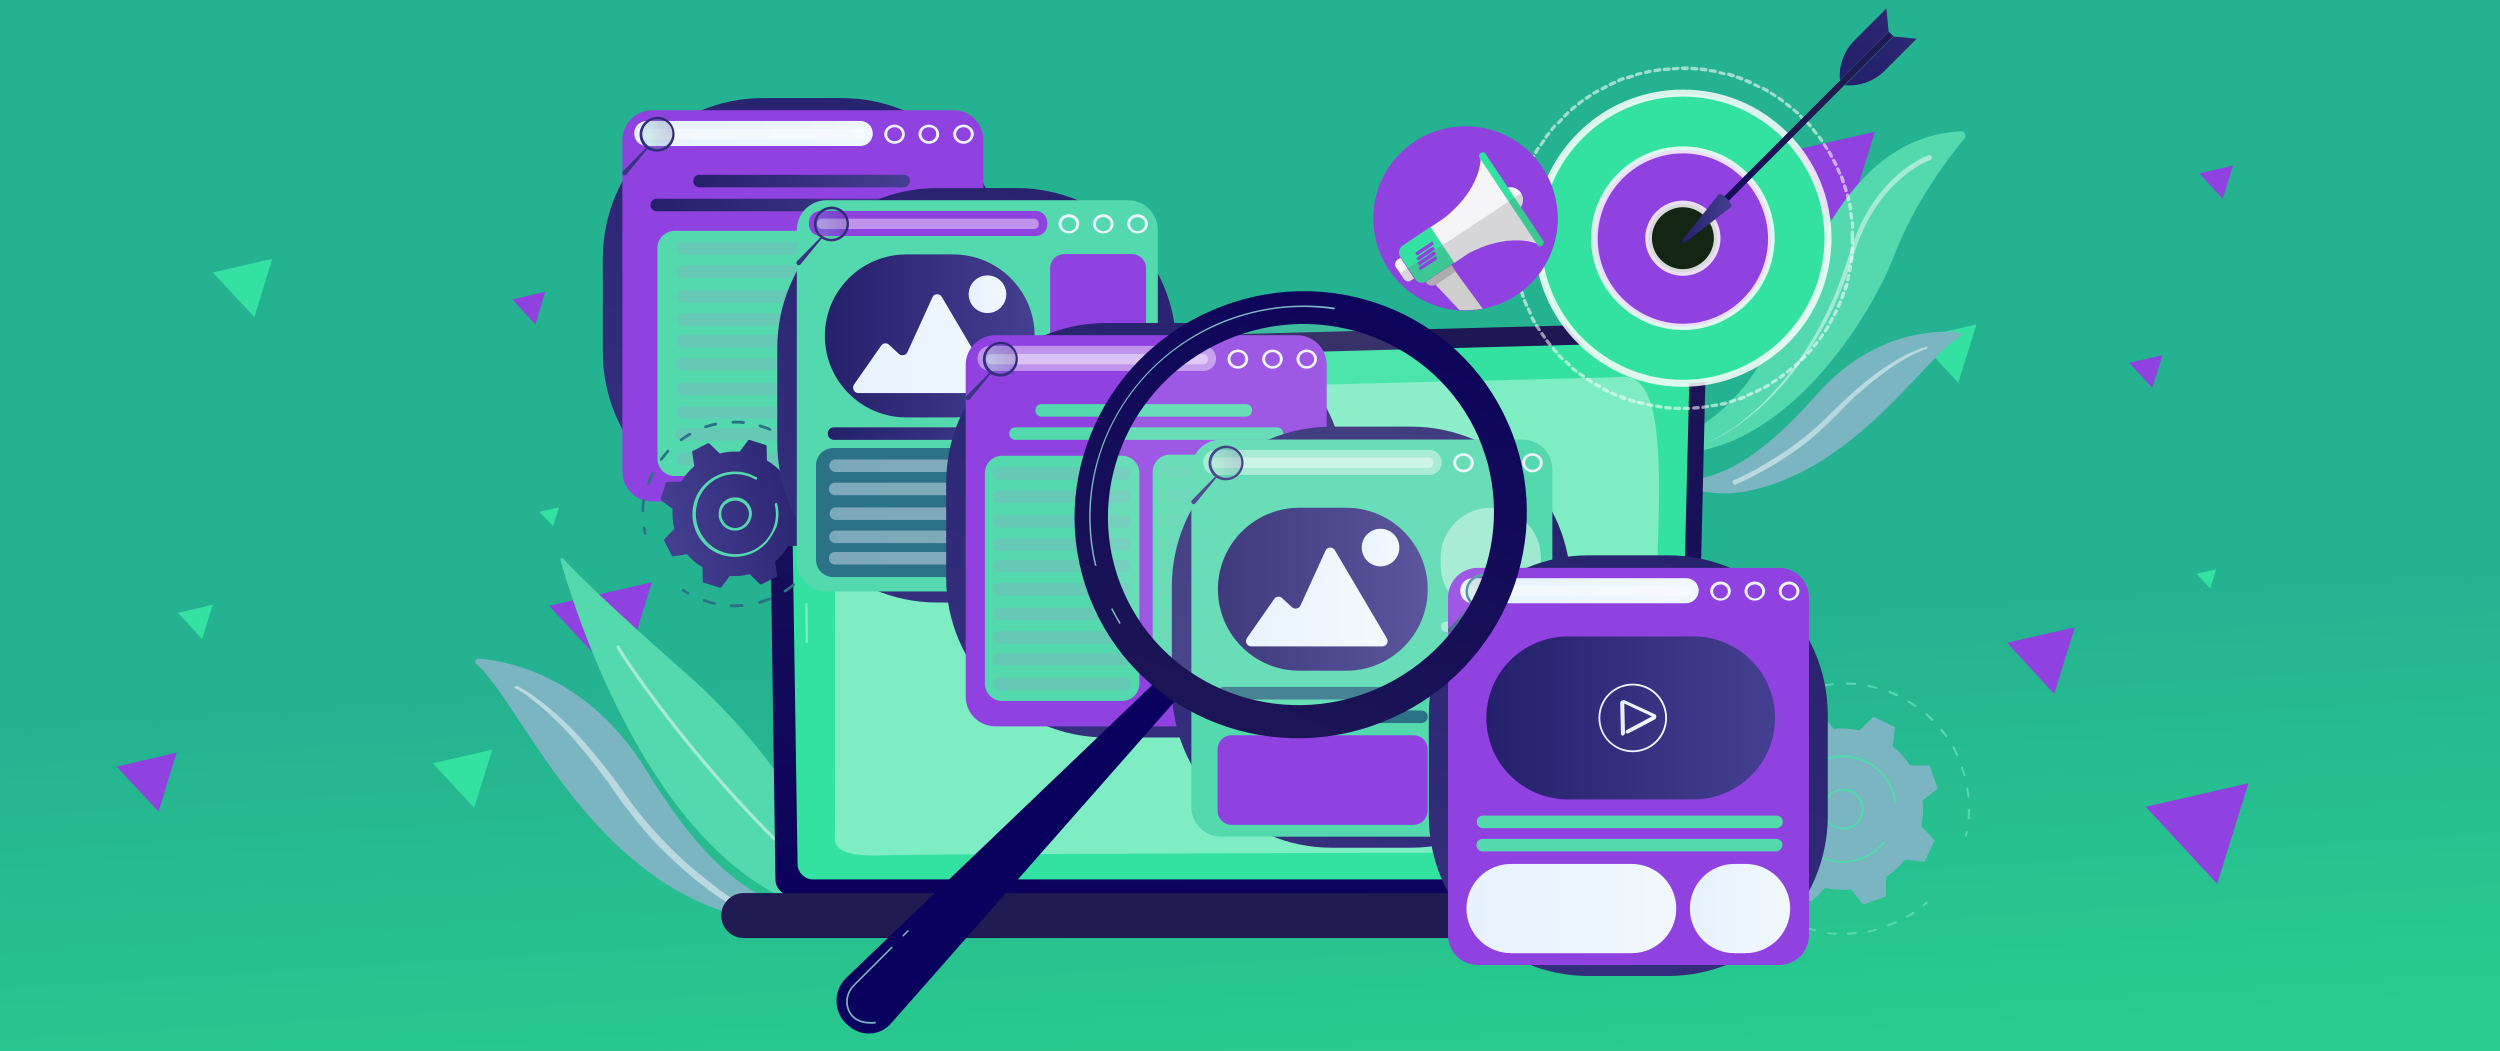 <?xml version="1.0" encoding="utf-8"?>
<!-- Generator: Adobe Illustrator 25.2.0, SVG Export Plug-In . SVG Version: 6.00 Build 0)  -->
<svg version="1.1" id="Layer_1" xmlns="http://www.w3.org/2000/svg" xmlns:xlink="http://www.w3.org/1999/xlink" x="0px" y="0px"
	 viewBox="0 0 678 285" style="enable-background:new 0 0 678 285;" xml:space="preserve">
<rect x="0" y="0" width="678" height="285" fill="#808080" stroke="none"/>
<style type="text/css">
	.st0{fill:url(#SVGID_1_);}
	.st1{fill:#9042E0;}
	.st2{fill:#33E2A0;}
	.st3{fill:#54D8AD;}
	.st4{fill:#7BB5C2;}
	.st5{opacity:0.47;fill:#FFFFFF;}
	.st6{fill:url(#SVGID_2_);}
	.st7{opacity:0.37;fill:#FFFFFF;}
	.st8{fill:#FFFFFF;}
	.st9{fill:url(#SVGID_3_);}
	.st10{fill:url(#SVGID_4_);}
	.st11{fill:url(#SVGID_5_);}
	.st12{fill:url(#SVGID_6_);}
	.st13{fill:url(#SVGID_7_);}
	.st14{fill:url(#SVGID_8_);}
	.st15{opacity:0.43;fill:#FFFFFF;}
	.st16{fill:url(#SVGID_9_);}
	.st17{opacity:0.2;fill:url(#SVGID_10_);}
	.st18{fill:url(#SVGID_11_);}
	.st19{fill:url(#SVGID_12_);}
	.st20{fill:url(#SVGID_13_);}
	.st21{opacity:0.43;fill:#7BB5C2;}
	.st22{opacity:0.57;fill:#FFFFFF;}
	.st23{opacity:0.83;fill:#FFFFFF;}
	.st24{fill:url(#SVGID_14_);}
	.st25{fill:url(#SVGID_15_);}
	.st26{fill:url(#SVGID_16_);}
	.st27{fill:url(#SVGID_17_);}
	.st28{fill:url(#SVGID_18_);}
	.st29{fill:url(#SVGID_19_);}
	.st30{fill:#2C7287;}
	.st31{fill:url(#SVGID_20_);}
	.st32{fill:url(#SVGID_21_);}
	.st33{fill:url(#SVGID_22_);}
	.st34{fill:url(#SVGID_23_);}
	.st35{fill:url(#SVGID_24_);}
	.st36{opacity:0.2;fill:url(#SVGID_25_);}
	.st37{fill:url(#SVGID_26_);}
	.st38{opacity:0.43;fill:url(#SVGID_27_);}
	.st39{opacity:0.43;fill:url(#SVGID_28_);}
	.st40{opacity:0.43;fill:url(#SVGID_29_);}
	.st41{opacity:0.43;fill:url(#SVGID_30_);}
	.st42{opacity:0.43;fill:url(#SVGID_31_);}
	.st43{fill:url(#SVGID_32_);}
	.st44{fill:url(#SVGID_33_);}
	.st45{fill:url(#SVGID_34_);}
	.st46{fill:url(#SVGID_35_);}
	.st47{fill:url(#SVGID_36_);}
	.st48{fill:url(#SVGID_37_);}
	.st49{fill:url(#SVGID_38_);}
	.st50{fill:url(#SVGID_39_);}
	.st51{fill:url(#SVGID_40_);}
	.st52{opacity:0.2;fill:url(#SVGID_41_);}
	.st53{fill:url(#SVGID_42_);}
	.st54{opacity:0.43;}
	.st55{fill:url(#SVGID_43_);}
	.st56{fill:url(#SVGID_44_);}
	.st57{fill:url(#SVGID_45_);}
	.st58{fill:url(#SVGID_46_);}
	.st59{fill:url(#SVGID_47_);}
	.st60{fill:url(#SVGID_48_);}
	.st61{fill:url(#SVGID_49_);}
	.st62{fill:url(#SVGID_50_);}
	.st63{opacity:0.2;fill:url(#SVGID_51_);}
	.st64{fill:url(#SVGID_52_);}
	.st65{fill:url(#SVGID_53_);}
	.st66{fill:url(#SVGID_54_);}
	.st67{fill:url(#SVGID_55_);}
	.st68{fill:url(#SVGID_56_);}
	.st69{fill:url(#SVGID_57_);}
	.st70{fill:url(#SVGID_58_);}
	.st71{fill:url(#SVGID_59_);}
	.st72{opacity:0.2;fill:url(#SVGID_60_);}
	.st73{fill:url(#SVGID_61_);}
	.st74{fill:url(#SVGID_62_);}
	.st75{fill:url(#SVGID_63_);}
	.st76{fill:url(#SVGID_64_);}
	.st77{fill:url(#SVGID_65_);}
	.st78{fill:url(#SVGID_66_);}
	.st79{opacity:0.12;fill:#FFFFFF;}
	.st80{fill:url(#SVGID_67_);}
	.st81{fill:#F5F5F7;}
	.st82{fill:#ADADAD;}
	.st83{fill:#CECECE;}
	.st84{opacity:0.21;}
	.st85{fill:#606060;}
</style>
<linearGradient id="SVGID_1_" gradientUnits="userSpaceOnUse" x1="341.008" y1="-3442.739" x2="350.887" y2="-3601.319" gradientTransform="matrix(1 0 0 -1 0 -3268)">
	<stop  offset="0" style="stop-color:#25B291"/>
	<stop  offset="0.76" style="stop-color:#29CC8E"/>
</linearGradient>
<rect class="st0" width="678" height="285"/>
<g>
	<g>
		<g>
			<polygon class="st1" points="168.4,185.2 176.8,157.9 148.9,164.3 			"/>
		</g>
	</g>
</g>
<g>
	<g>
		<g>
			<polygon class="st1" points="601.3,239.7 609.8,212.4 581.9,218.8 			"/>
		</g>
	</g>
</g>
<g>
	<g>
		<g>
			<polygon class="st1" points="500,63 508.5,35.7 480.6,42.1 			"/>
		</g>
	</g>
</g>
<g>
	<g>
		<g>
			<polygon class="st1" points="43,220.1 47.9,204.1 31.6,207.9 			"/>
		</g>
	</g>
</g>
<g>
	<g>
		<g>
			<polygon class="st1" points="557.1,188.2 562.7,170.1 544.3,174.3 			"/>
		</g>
	</g>
</g>
<g>
	<g>
		<g>
			<polygon class="st1" points="602.8,53.9 605.6,44.9 596.4,47 			"/>
		</g>
	</g>
</g>
<g>
	<g>
		<g>
			<polygon class="st1" points="145.2,88 147.9,79.1 138.9,81.2 			"/>
		</g>
	</g>
</g>
<g>
	<g>
		<g>
			<polygon class="st2" points="69,86 73.8,70.2 57.7,73.9 			"/>
		</g>
	</g>
</g>
<g>
	<g>
		<g>
			<polygon class="st2" points="128.6,219.1 133.5,203.3 117.4,207 			"/>
		</g>
	</g>
</g>
<g>
	<g>
		<g>
			<polygon class="st2" points="54.8,173.3 57.7,164 48.3,166.2 			"/>
		</g>
	</g>
</g>
<g>
	<g>
		<g>
			<polygon class="st2" points="150,142.7 151.6,137.6 146.3,138.8 			"/>
		</g>
	</g>
</g>
<g>
	<g>
		<g>
			<polygon class="st1" points="583.7,105.2 586.5,96.3 577.4,98.4 			"/>
		</g>
	</g>
</g>
<g>
	<g>
		<g>
			<polygon class="st2" points="531.1,103.8 536,88 519.8,91.7 			"/>
		</g>
	</g>
</g>
<g>
	<g>
		<g>
			<polygon class="st2" points="501,233.9 505.8,218.1 489.7,221.8 			"/>
		</g>
	</g>
</g>
<g>
	<g>
		<g>
			<polygon class="st2" points="599.4,159.6 601,154.4 595.7,155.6 			"/>
		</g>
	</g>
</g>
<g>
	<g>
		<g>
			<path class="st3" d="M521.7,245.8c-0.1,0-0.2,0-0.2-0.1c-0.1-0.1-0.1-0.3,0-0.4c0.3-0.2,0.6-0.5,0.8-0.7c0.1-0.1,0.3-0.1,0.4,0
				c0.1,0.1,0.1,0.3,0,0.4c-0.3,0.2-0.6,0.5-0.8,0.7C521.8,245.8,521.8,245.8,521.7,245.8z"/>
			<path class="st3" d="M501.2,253.5c-0.1,0-0.3-0.1-0.3-0.3c0-0.2,0.1-0.3,0.3-0.3c0.7,0,1.4-0.1,2.1-0.1c0.1,0,0.3,0.1,0.3,0.2
				c0,0.2-0.1,0.3-0.2,0.3C502.7,253.5,502,253.5,501.2,253.5C501.3,253.5,501.3,253.5,501.2,253.5z M497.8,253.5
				C497.8,253.5,497.8,253.5,497.8,253.5c-0.7,0-1.4-0.1-2.1-0.2c-0.1,0-0.3-0.2-0.2-0.3c0-0.1,0.2-0.3,0.3-0.2
				c0.7,0.1,1.4,0.2,2.1,0.2c0.2,0,0.3,0.1,0.3,0.3C498.1,253.4,497.9,253.5,497.8,253.5z M506.8,252.9c-0.1,0-0.2-0.1-0.3-0.2
				c0-0.1,0.1-0.3,0.2-0.3c0.7-0.1,1.4-0.3,2-0.5c0.1,0,0.3,0,0.3,0.2c0,0.1,0,0.3-0.2,0.3C508.2,252.6,507.5,252.7,506.8,252.9
				C506.8,252.9,506.8,252.9,506.8,252.9z M492.3,252.6C492.3,252.6,492.3,252.6,492.3,252.6c-0.8-0.2-1.4-0.4-2.1-0.6
				c-0.1,0-0.2-0.2-0.2-0.3c0-0.1,0.2-0.2,0.3-0.2c0.7,0.2,1.4,0.4,2,0.5c0.1,0,0.2,0.2,0.2,0.3
				C492.5,252.5,492.4,252.6,492.3,252.6z M512.1,251.3c-0.1,0-0.2-0.1-0.3-0.2c-0.1-0.1,0-0.3,0.2-0.4l0.2-0.1
				c0.6-0.2,1.2-0.5,1.8-0.7c0.1-0.1,0.3,0,0.4,0.1c0.1,0.1,0,0.3-0.1,0.4c-0.6,0.3-1.2,0.5-1.8,0.7L512.1,251.3
				C512.2,251.3,512.1,251.3,512.1,251.3z M487,250.9c0,0-0.1,0-0.1,0c-0.7-0.3-1.3-0.6-1.9-0.9c-0.1-0.1-0.2-0.2-0.1-0.4
				c0.1-0.1,0.2-0.2,0.4-0.1c0.6,0.3,1.3,0.6,1.9,0.9c0.1,0.1,0.2,0.2,0.1,0.4C487.2,250.8,487.1,250.9,487,250.9z M517.1,248.9
				c-0.1,0-0.2,0-0.2-0.1c-0.1-0.1,0-0.3,0.1-0.4c0.6-0.4,1.2-0.7,1.8-1.1c0.1-0.1,0.3,0,0.4,0.1c0.1,0.1,0,0.3-0.1,0.4
				c-0.6,0.4-1.2,0.8-1.8,1.1C517.2,248.9,517.2,248.9,517.1,248.9z M482.1,248.4c0,0-0.1,0-0.1,0c-0.6-0.4-1.2-0.8-1.8-1.2
				c-0.1-0.1-0.2-0.3-0.1-0.4c0.1-0.1,0.3-0.2,0.4-0.1c0.6,0.4,1.2,0.8,1.7,1.2c0.1,0.1,0.2,0.2,0.1,0.4
				C482.3,248.3,482.2,248.4,482.1,248.4z M477.6,245c-0.1,0-0.1,0-0.2-0.1c-0.5-0.5-1.1-1-1.6-1.5c-0.1-0.1-0.1-0.3,0-0.4
				c0.1-0.1,0.3-0.1,0.4,0c0.5,0.5,1,1,1.5,1.4c0.1,0.1,0.1,0.3,0,0.4C477.8,245,477.7,245,477.6,245z M473.8,241
				c-0.1,0-0.2,0-0.2-0.1c-0.4-0.5-0.9-1.1-1.3-1.7c-0.1-0.1-0.1-0.3,0.1-0.4c0.1-0.1,0.3-0.1,0.4,0.1c0.4,0.6,0.8,1.1,1.3,1.7
				c0.1,0.1,0.1,0.3,0,0.4C473.9,241,473.8,241,473.8,241z M470.6,236.4c-0.1,0-0.2,0-0.2-0.1c-0.4-0.6-0.7-1.3-1-1.9
				c-0.1-0.1,0-0.3,0.1-0.4c0.1-0.1,0.3,0,0.4,0.1c0.3,0.6,0.6,1.3,1,1.9c0.1,0.1,0,0.3-0.1,0.4
				C470.7,236.4,470.7,236.4,470.6,236.4z M468.3,231.4c-0.1,0-0.2-0.1-0.3-0.2c-0.2-0.7-0.5-1.3-0.7-2c0-0.1,0-0.3,0.2-0.3
				c0.1,0,0.3,0,0.3,0.2c0.2,0.7,0.4,1.3,0.7,2C468.6,231.2,468.5,231.3,468.3,231.4C468.4,231.4,468.3,231.4,468.3,231.4z
				 M466.8,226.1c-0.1,0-0.2-0.1-0.3-0.2c-0.1-0.7-0.3-1.4-0.3-2.1c0-0.1,0.1-0.3,0.2-0.3c0.1,0,0.3,0.1,0.3,0.2
				c0.1,0.7,0.2,1.4,0.3,2.1C467.1,225.9,467,226,466.8,226.1C466.8,226.1,466.8,226.1,466.8,226.1z M466.2,220.5
				c-0.1,0-0.3-0.1-0.3-0.3c0-0.3,0-0.6,0-0.9c0-0.4,0-0.8,0-1.2c0-0.1,0.1-0.3,0.3-0.3c0,0,0,0,0,0c0.2,0,0.3,0.1,0.3,0.3
				c0,0.4,0,0.8,0,1.2c0,0.3,0,0.6,0,0.9C466.4,220.4,466.3,220.5,466.2,220.5C466.2,220.5,466.2,220.5,466.2,220.5z"/>
			<path class="st3" d="M466.5,215C466.5,215,466.5,215,466.5,215c-0.2,0-0.3-0.2-0.3-0.3c0.1-0.4,0.1-0.7,0.2-1.1
				c0-0.1,0.2-0.2,0.3-0.2c0.1,0,0.2,0.2,0.2,0.3c-0.1,0.4-0.1,0.7-0.2,1.1C466.7,214.9,466.6,215,466.5,215z"/>
		</g>
		<g>
			<path class="st3" d="M479.9,192.3c-0.1,0-0.2,0-0.2-0.1c-0.1-0.1-0.1-0.3,0.1-0.4c0.3-0.2,0.6-0.4,0.9-0.6
				c0.1-0.1,0.3-0.1,0.4,0.1c0.1,0.1,0.1,0.3-0.1,0.4c-0.3,0.2-0.6,0.4-0.9,0.6C480,192.3,479.9,192.3,479.9,192.3z"/>
			<path class="st3" d="M533.9,222.2C533.9,222.2,533.9,222.2,533.9,222.2c-0.2,0-0.3-0.1-0.3-0.3c0.1-0.7,0.1-1.5,0.1-2.2
				c0-0.2,0.1-0.3,0.3-0.3c0,0,0,0,0,0c0.2,0,0.3,0.1,0.3,0.3c0,0.8,0,1.5-0.1,2.3C534.2,222.1,534.1,222.2,533.9,222.2z
				 M533.9,216.3c-0.1,0-0.3-0.1-0.3-0.2c-0.1-0.7-0.2-1.5-0.3-2.2c0-0.1,0.1-0.3,0.2-0.3c0.1,0,0.3,0.1,0.3,0.2
				c0.1,0.7,0.2,1.5,0.3,2.2C534.2,216.2,534,216.3,533.9,216.3C533.9,216.3,533.9,216.3,533.9,216.3z M532.8,210.5
				c-0.1,0-0.2-0.1-0.3-0.2c-0.2-0.7-0.4-1.4-0.7-2.1c0-0.1,0-0.3,0.2-0.3c0.1,0,0.3,0,0.3,0.2c0.2,0.7,0.5,1.4,0.7,2.2
				C533.1,210.3,533,210.5,532.8,210.5C532.8,210.5,532.8,210.5,532.8,210.5z M530.7,205c-0.1,0-0.2-0.1-0.2-0.2
				c-0.3-0.7-0.7-1.3-1-2c-0.1-0.1,0-0.3,0.1-0.4c0.1-0.1,0.3,0,0.4,0.1c0.4,0.7,0.7,1.3,1,2c0.1,0.1,0,0.3-0.1,0.4
				C530.8,205,530.8,205,530.7,205z M527.8,200c-0.1,0-0.2,0-0.2-0.1c-0.4-0.6-0.9-1.2-1.3-1.8c-0.1-0.1-0.1-0.3,0-0.4
				c0.1-0.1,0.3-0.1,0.4,0c0.5,0.6,0.9,1.2,1.4,1.8c0.1,0.1,0.1,0.3-0.1,0.4C527.9,200,527.8,200,527.8,200z M524,195.5
				c-0.1,0-0.1,0-0.2-0.1c-0.5-0.5-1.1-1-1.6-1.5c-0.1-0.1-0.1-0.3,0-0.4c0.1-0.1,0.3-0.1,0.4,0c0.6,0.5,1.1,1,1.7,1.5
				c0.1,0.1,0.1,0.3,0,0.4C524.1,195.5,524,195.5,524,195.5z M519.5,191.7c-0.1,0-0.1,0-0.2,0c-0.6-0.4-1.2-0.8-1.9-1.2
				c-0.1-0.1-0.2-0.2-0.1-0.4c0.1-0.1,0.2-0.2,0.4-0.1c0.6,0.4,1.3,0.8,1.9,1.2c0.1,0.1,0.2,0.3,0.1,0.4
				C519.6,191.7,519.5,191.7,519.5,191.7z M483.9,189.8c-0.1,0-0.2-0.1-0.2-0.1c-0.1-0.1,0-0.3,0.1-0.4c0.7-0.4,1.3-0.7,2-1
				c0.1-0.1,0.3,0,0.4,0.1c0.1,0.1,0,0.3-0.1,0.4c-0.7,0.3-1.3,0.6-2,1C484,189.8,483.9,189.8,483.9,189.8z M514.4,188.8
				c0,0-0.1,0-0.1,0c-0.7-0.3-1.4-0.6-2-0.9c-0.1-0.1-0.2-0.2-0.2-0.4c0.1-0.1,0.2-0.2,0.4-0.2c0.7,0.3,1.4,0.6,2.1,0.9
				c0.1,0.1,0.2,0.2,0.1,0.4C514.6,188.8,514.5,188.8,514.4,188.8z M489.3,187.5c-0.1,0-0.2-0.1-0.3-0.2c0-0.1,0-0.3,0.2-0.3
				c0.7-0.2,1.4-0.5,2.2-0.7c0.1,0,0.3,0,0.3,0.2c0,0.1,0,0.3-0.2,0.3C490.8,187,490,187.2,489.3,187.5
				C489.3,187.5,489.3,187.5,489.3,187.5z M508.8,186.8C508.8,186.8,508.8,186.8,508.8,186.8c-0.8-0.2-1.5-0.4-2.2-0.5
				c-0.1,0-0.2-0.2-0.2-0.3c0-0.1,0.2-0.2,0.3-0.2c0.7,0.1,1.5,0.3,2.2,0.5c0.1,0,0.2,0.2,0.2,0.3
				C509.1,186.7,509,186.8,508.8,186.8z M495,186.1c-0.1,0-0.2-0.1-0.3-0.2c0-0.1,0.1-0.3,0.2-0.3c0.7-0.1,1.5-0.2,2.2-0.3
				c0.2,0,0.3,0.1,0.3,0.2c0,0.2-0.1,0.3-0.2,0.3C496.5,185.9,495.7,185.9,495,186.1C495,186.1,495,186.1,495,186.1z M503.1,185.8
				C503.1,185.8,503,185.8,503.1,185.8c-0.8-0.1-1.5-0.1-2.2-0.1c-0.2,0-0.3-0.1-0.3-0.3c0-0.2,0.1-0.3,0.3-0.3
				c0.7,0,1.5,0.1,2.3,0.1c0.2,0,0.3,0.1,0.2,0.3C503.3,185.7,503.2,185.8,503.1,185.8z"/>
			<path class="st3" d="M533.2,226.9C533.2,226.9,533.2,226.9,533.2,226.9c-0.2,0-0.3-0.2-0.3-0.3c0.1-0.4,0.2-0.7,0.2-1.1
				c0-0.1,0.2-0.2,0.3-0.2c0.1,0,0.2,0.2,0.2,0.3c-0.1,0.4-0.1,0.7-0.2,1.1C533.5,226.8,533.4,226.9,533.2,226.9z"/>
		</g>
		<g>
			<g>
				<path class="st4" d="M524.6,228.1c0.1-0.2,0-0.3-0.1-0.5l-3.5-3.5c0.5-2.3,0.7-4.6,0.4-7l3.9-3.1c0.1-0.1,0.2-0.3,0.1-0.5
					l-2-5.6c-0.1-0.2-0.2-0.3-0.4-0.3l-5,0c-1.3-2-2.9-3.8-4.7-5.2l0.6-4.9c0-0.2-0.1-0.3-0.2-0.4l-5.4-2.6c-0.2-0.1-0.3,0-0.5,0.1
					l-3.5,3.5c-2.3-0.5-4.6-0.7-7-0.4l-3.1-3.9c-0.1-0.1-0.3-0.2-0.5-0.1l-5.6,2c-0.2,0.1-0.3,0.2-0.3,0.4l0,5
					c-2,1.3-3.8,2.9-5.2,4.7l-4.9-0.6c-0.2,0-0.3,0.1-0.4,0.2l-2.6,5.4c-0.1,0.2,0,0.3,0.1,0.5l3.5,3.5c-0.5,2.3-0.7,4.6-0.4,7
					l-3.9,3.1c-0.1,0.1-0.2,0.3-0.1,0.5l2,5.6c0.1,0.2,0.2,0.3,0.4,0.3l5,0c1.3,2,2.9,3.8,4.7,5.2l-0.6,4.9c0,0.2,0.1,0.3,0.2,0.4
					l5.4,2.6c0.2,0.1,0.3,0,0.5-0.1l3.5-3.5c2.3,0.5,4.6,0.7,7,0.4l3.1,3.9c0.1,0.1,0.3,0.2,0.5,0.1l5.6-2c0.2-0.1,0.3-0.2,0.3-0.4
					l0-5c2-1.3,3.8-2.9,5.2-4.7l4.9,0.6c0.2,0,0.3-0.1,0.4-0.2L524.6,228.1z"/>
			</g>
			<g>
				<path class="st3" d="M499.9,225c-1.8,0-3.6-0.9-4.6-2.5c-0.8-1.2-1.1-2.7-0.8-4.2c0.3-1.5,1.1-2.7,2.4-3.5
					c1.2-0.8,2.7-1.1,4.2-0.8c1.5,0.3,2.7,1.1,3.5,2.4c1.7,2.6,1,6-1.6,7.7C502,224.7,500.9,225,499.9,225z M499.8,214.4
					c-1,0-1.9,0.3-2.7,0.8c-1.1,0.7-1.9,1.9-2.1,3.2c-0.3,1.3,0,2.6,0.7,3.8c1.5,2.3,4.6,2.9,6.9,1.4c2.3-1.5,2.9-4.6,1.4-6.9
					c-0.7-1.1-1.9-1.9-3.2-2.1C500.5,214.5,500.2,214.4,499.8,214.4z"/>
			</g>
			<path class="st3" d="M499.7,234c-6,0-11.7-3.8-13.8-9.8c-0.6-1.6-0.8-3.2-0.8-4.8c0-6,3.8-11.7,9.8-13.8
				c3.7-1.3,7.7-1.1,11.2,0.6c3.5,1.7,6.2,4.7,7.5,8.3c0.3,0.9,0.5,1.8,0.7,2.8c0,0.1,0,0.2,0,0.3c0,0,0,0,0,0
				c0,0.1-0.1,0.3-0.2,0.3c-0.1,0-0.3-0.1-0.3-0.2c-0.1-1-0.4-2-0.7-2.9c-1.2-3.5-3.8-6.4-7.2-8c-3.4-1.6-7.2-1.8-10.8-0.6
				c-5.8,2-9.4,7.5-9.4,13.3c0,1.5,0.3,3.1,0.8,4.6c2.6,7.3,10.6,11.2,17.9,8.6c2.4-0.8,4.5-2.3,6.2-4.3c0.1-0.1,0.3-0.1,0.4,0
				c0.1,0.1,0.1,0.1,0.1,0.2c0,0.1,0,0.1-0.1,0.2c-1.7,2-3.9,3.6-6.4,4.4C503,233.7,501.3,234,499.7,234z"/>
		</g>
	</g>
	<g>
		<path class="st4" d="M129.2,180.1c-0.6-0.5-0.2-1.5,0.6-1.5c8.2,0.7,29.9,4.9,45.4,30.2c19.4,31.7,33.8,37.5,46.5,38
			c0,0-12.7,5.1-27.7-0.4C157.3,232.8,140.2,189.4,129.2,180.1z"/>
		<path class="st5" d="M140.2,186c1.6,0.8,3.1,1.7,4.5,2.7l0.5,0.4l0.5,0.4l1.1,0.8c0.7,0.5,1.4,1.1,2,1.6c2.7,2.2,5.2,4.6,7.6,7.1
			c2.4,2.5,4.6,5.2,6.8,7.9l1.6,2.1l0.8,1l0.4,0.5l0.4,0.5l3,4.2c3.9,5.6,8.4,10.8,13.3,15.6c2.5,2.4,5,4.7,7.7,6.8
			c0.7,0.5,1.3,1.1,2,1.6c0.7,0.5,1.4,1,2,1.6c0.7,0.5,1.4,1,2.1,1.5c0.7,0.5,1.4,1,2.1,1.4l0,0c0.4,0.2,0.5,0.7,0.2,1.1
			c-0.2,0.4-0.7,0.5-1.1,0.3c-1.5-0.9-2.9-1.9-4.4-2.9c-0.7-0.5-1.4-1-2.1-1.6c-0.7-0.5-1.4-1.1-2.1-1.6c-2.7-2.2-5.3-4.5-7.8-6.9
			c-1.3-1.2-2.5-2.5-3.7-3.7c-0.6-0.6-1.2-1.3-1.7-1.9l-0.9-1c-0.3-0.3-0.6-0.7-0.8-1l-1.7-2c-0.5-0.7-1.1-1.4-1.6-2.1l-0.8-1
			c-0.1-0.2-0.3-0.3-0.4-0.5l-0.4-0.5l-1.5-2.1c-0.5-0.7-1-1.4-1.5-2.1l-1.4-2.1l-0.4-0.5l-0.4-0.5l-0.8-1l-1.5-2.1l-1.6-2
			c-0.5-0.7-1.1-1.4-1.6-2l-1.7-2c-0.3-0.3-0.6-0.7-0.8-1l-0.9-1c-2.3-2.6-4.7-5-7.3-7.3c-0.6-0.6-1.3-1.1-2-1.7l-1-0.8l-0.5-0.4
			l-0.5-0.4c-0.3-0.3-0.7-0.5-1-0.8l-1.1-0.7c-0.7-0.5-1.4-0.9-2.2-1.3l0,0c-0.1-0.1-0.1-0.2-0.1-0.3C140,186,140.1,185.9,140.2,186
			z"/>
	</g>
	<g>
		<path class="st3" d="M152,151.9c3.5,12.5,26.8,89.2,75.7,96.3c1.5,0.2,2.7-1.2,2.2-2.6c-3-9-14.3-37-44.1-63.2
			c-21.5-18.9-30.2-27.8-33.1-30.9C152.5,151.1,151.9,151.4,152,151.9z"/>
		<path class="st5" d="M230,246c-0.1,0-0.2,0-0.3-0.1c-18.4-14.8-34.3-32.8-44.4-45.3c-10.8-13.4-18-24.3-18.1-25.1
			c0-0.3,0.2-0.5,0.4-0.5c0.2,0,0.5,0.1,0.5,0.4c0.6,1.7,27.2,41.7,62.1,69.7c0.2,0.2,0.2,0.5,0.1,0.7
			C230.3,245.9,230.1,246,230,246z M168.2,175.5C168.2,175.5,168.2,175.5,168.2,175.5C168.2,175.5,168.2,175.5,168.2,175.5z"/>
	</g>
	<g>
		<path class="st3" d="M445.5,122.1c0,0,22-3.3,33.8-27.2c11.5-23.3,21.9-57.6,52.5-59.3c1-0.1,1.6,1.1,1,1.9
			c-3.9,4.7-13.5,17.1-19.1,31.8C506.5,88,480,129.5,445.5,122.1z"/>
		<path class="st5" d="M523.4,43.5L523.4,43.5l-0.1,0c-0.1,0-0.1,0-0.2,0.1c-0.1,0-0.2,0.1-0.3,0.1c-0.2,0.1-0.5,0.2-0.7,0.3
			c-0.5,0.2-0.9,0.5-1.4,0.7c-0.9,0.5-1.8,1.1-2.6,1.7c-0.8,0.6-1.6,1.2-2.4,1.9c-0.8,0.7-1.5,1.4-2.3,2.1c-2.9,3-5.3,6.4-7.2,10.1
			c-0.9,1.9-1.8,3.8-2.5,5.7l-0.5,1.5l-0.5,1.5l-0.5,1.5c-0.2,0.5-0.3,1-0.5,1.5c-1.3,4-3,8-4.8,11.8l-0.7,1.4l-0.7,1.4
			c-0.2,0.5-0.5,0.9-0.8,1.4c-0.3,0.5-0.5,0.9-0.8,1.4c-1,1.8-2.2,3.6-3.3,5.4c-1.2,1.8-2.4,3.5-3.7,5.2c-1.3,1.7-2.6,3.3-4.1,4.9
			c-1.4,1.6-2.9,3.1-4.4,4.5c-1.5,1.5-3.2,2.8-4.8,4.1c-1.7,1.3-3.4,2.5-5.2,3.6c-1.8,1.1-3.7,2-5.6,2.8c1.9-0.9,3.8-1.9,5.6-3
			c1.8-1.1,3.5-2.3,5.1-3.7c1.6-1.3,3.2-2.7,4.7-4.2c1.5-1.5,2.9-3,4.3-4.6c1.4-1.6,2.7-3.2,3.9-4.9c1.2-1.7,2.4-3.4,3.6-5.2
			c1.1-1.8,2.2-3.6,3.2-5.4c0.3-0.5,0.5-0.9,0.7-1.4c0.2-0.5,0.5-0.9,0.7-1.4l0.7-1.4l0.7-1.4c1.8-3.8,3.3-7.7,4.6-11.7
			c0.2-0.5,0.3-1,0.5-1.5c0.2-0.5,0.3-1,0.5-1.5l0.5-1.5l0.5-1.5c0.7-2,1.5-4,2.5-5.9c1-1.9,2-3.8,3.3-5.5c1.2-1.8,2.6-3.4,4.1-5
			c1.5-1.5,3.1-3,4.9-4.2c0.9-0.6,1.8-1.2,2.7-1.7c0.2-0.1,0.5-0.3,0.7-0.4c0.2-0.1,0.5-0.2,0.7-0.4c0.2-0.1,0.5-0.2,0.8-0.3
			c0.1-0.1,0.3-0.1,0.4-0.2c0.1,0,0.1,0,0.2-0.1l0.1,0l0.1,0c0.3-0.1,0.7,0.1,0.8,0.4C524,43.1,523.8,43.4,523.4,43.5L523.4,43.5z"
			/>
	</g>
	<g>
		<path class="st4" d="M531.5,91.3c0.5-0.3,0.4-1.1-0.3-1.2c-6.3-0.6-23.5-0.2-38.6,17c-19,21.6-30.8,24.1-40.4,22.8
			c0,0,9,5.6,21.1,3.4C503.2,127.7,521.9,96.9,531.5,91.3z"/>
		<path class="st5" d="M522.5,94.6c-0.6,0.2-1.2,0.5-1.8,0.7l-0.9,0.4c-0.3,0.1-0.6,0.3-0.9,0.4l-0.4,0.2l-0.4,0.2l-0.9,0.5
			c-0.6,0.3-1.1,0.7-1.7,1c-2.3,1.4-4.4,2.9-6.5,4.6l-0.8,0.6c-0.3,0.2-0.5,0.4-0.8,0.6l-1.5,1.3c-0.5,0.4-1,0.9-1.5,1.3l-1.5,1.3
			l-1.4,1.4l-0.7,0.7l-0.4,0.3l-0.3,0.4l-1.4,1.4c-0.5,0.5-0.9,1-1.4,1.4l-1.4,1.4l-0.4,0.4c-0.1,0.1-0.2,0.2-0.4,0.3l-0.7,0.7
			c-0.5,0.5-1,0.9-1.5,1.4l-1.5,1.3c-0.3,0.2-0.5,0.4-0.8,0.7l-0.8,0.6c-0.5,0.4-1.1,0.8-1.6,1.2c-1.1,0.8-2.2,1.6-3.3,2.3
			c-2.2,1.5-4.5,2.9-6.9,4.2c-0.6,0.3-1.2,0.6-1.8,1c-0.6,0.3-1.2,0.6-1.8,0.9c-1.2,0.6-2.4,1.1-3.7,1.7c-0.3,0.1-0.7,0-0.8-0.4
			c-0.1-0.3,0-0.7,0.3-0.8l0,0c0.6-0.2,1.2-0.5,1.8-0.8c0.6-0.3,1.2-0.6,1.8-0.9c0.6-0.3,1.2-0.6,1.8-0.9c0.6-0.3,1.2-0.6,1.7-1
			c2.3-1.3,4.6-2.7,6.8-4.2c4.4-3,8.5-6.3,12.2-10.1l2.9-2.8l0.4-0.4l0.4-0.3l0.7-0.7l1.5-1.4c2-1.8,4.1-3.5,6.2-5.1
			c2.2-1.6,4.4-3.1,6.7-4.4c0.6-0.3,1.2-0.6,1.8-1l0.9-0.4l0.5-0.2l0.5-0.2c1.2-0.6,2.5-1.1,3.8-1.4c0.1,0,0.2,0,0.2,0.1
			C522.6,94.5,522.6,94.6,522.5,94.6L522.5,94.6z"/>
	</g>
	<g>
		<g>
			<linearGradient id="SVGID_2_" gradientUnits="userSpaceOnUse" x1="330.824" y1="259.254" x2="337.421" y2="59.136">
				<stop  offset="0" style="stop-color:#0A005D"/>
				<stop  offset="1" style="stop-color:#201B53"/>
			</linearGradient>
			<path class="st6" d="M459.3,238.5c0,2.4-2,4.4-4.4,4.4H214.7c-2.4,0-4.4-2-4.4-4.4l-2-138c0-2.4,2.9-7.2,8.1-6.8l234.7-6.1
				c3.1-0.1,6,1.1,8.2,3.3c2.2,2.2,3.4,5.1,3.3,8.2L459.3,238.5z"/>
			<path class="st2" d="M454.9,234.3c0,2.3-1.9,4.2-4.2,4.2H220.5c-2.3,0-4.2-1.9-4.2-4.2L214.4,109c0.2-7.5,6.8-10.2,10.8-10.1
				c0,0,183.4-4.9,224.9-6c2.2-0.1,4.2,0.8,5.8,2.3c1.5,1.5,2.4,3.6,2.3,5.8L454.9,234.3z"/>
			<g>
				<path class="st7" d="M218.8,174.4c-0.2,0-0.3-0.1-0.3-0.3l-0.1-10.2c0-0.2,0.1-0.3,0.3-0.3c0,0,0,0,0,0c0.2,0,0.3,0.1,0.3,0.3
					l0.1,10.2C219.1,174.3,219,174.4,218.8,174.4C218.8,174.4,218.8,174.4,218.8,174.4z"/>
				<path class="st8" d="M218.4,149.6c-0.2,0-0.3-0.1-0.3-0.3l-0.6-38.9c0-2.6,0.8-4.7,2.4-6.2c2.8-2.7,7.3-2.6,7.5-2.6l71.8-1.9
					c0.2,0,0.3,0.1,0.3,0.3c0,0.2-0.1,0.3-0.3,0.3l-71.8,1.9c-0.2,0-4.4-0.1-7,2.4c-1.4,1.4-2.2,3.3-2.2,5.7l0.6,38.9
					C218.7,149.4,218.6,149.5,218.4,149.6C218.4,149.6,218.4,149.6,218.4,149.6z"/>
			</g>
			<path class="st7" d="M226.4,227.3c0.2-10.4,0.2-102-0.4-110c-0.6-7.9,11.7-9.4,30.7-10.3s178.7-4.4,182.8-4.8
				c9.2-0.7,11.2,13.1,10.2,43.1c-0.7,22.5-1.8,59.7-2.4,76.7c-0.2,5.1-4.3,9.1-9.4,9.1c-38.4,0.1-185.8,0.5-195.6,0.8
				C231.1,232.4,226.4,231.4,226.4,227.3z"/>
		</g>
		<linearGradient id="SVGID_3_" gradientUnits="userSpaceOnUse" x1="337.215" y1="108.691" x2="337.215" y2="242.102">
			<stop  offset="0" style="stop-color:#0A005D"/>
			<stop  offset="1" style="stop-color:#201B53"/>
		</linearGradient>
		<path class="st9" d="M472.7,254.4h-271c-3.3,0-6.1-2.7-6.1-6.1v0c0-3.3,2.7-6.1,6.1-6.1h271c3.3,0,6.1,2.7,6.1,6.1v0
			C478.8,251.7,476,254.4,472.7,254.4z"/>
	</g>
	<g>
		<g>
			<linearGradient id="SVGID_4_" gradientUnits="userSpaceOnUse" x1="251.818" y1="1.807" x2="134.275" y2="280.374">
				<stop  offset="0" style="stop-color:#25206B"/>
				<stop  offset="1" style="stop-color:#453F91"/>
			</linearGradient>
			<path class="st10" d="M228.3,139h-21.4c-24,0-43.4-19.4-43.4-43.4V70c0-24,19.4-43.4,43.4-43.4h21.4c24,0,43.4,19.4,43.4,43.4
				v25.6C271.7,119.6,252.3,139,228.3,139z"/>
			<path class="st1" d="M258.6,136h-81.7c-4.5,0-8.1-3.6-8.1-8.1V38c0-4.5,3.6-8.1,8.1-8.1h81.7c4.5,0,8.1,3.6,8.1,8.1v89.9
				C266.7,132.4,263,136,258.6,136z"/>
		</g>
		<linearGradient id="SVGID_5_" gradientUnits="userSpaceOnUse" x1="172.071" y1="36.277" x2="236.672" y2="36.277">
			<stop  offset="0" style="stop-color:#E7F2FE"/>
			<stop  offset="1" style="stop-color:#F1F8FD"/>
		</linearGradient>
		<path class="st11" d="M233.3,39.6h-57.9c-1.9,0-3.4-1.5-3.4-3.4v0c0-1.9,1.5-3.4,3.4-3.4h57.9c1.9,0,3.4,1.5,3.4,3.4v0
			C236.7,38.1,235.2,39.6,233.3,39.6z"/>
		<g>
			<linearGradient id="SVGID_6_" gradientUnits="userSpaceOnUse" x1="239.856" y1="36.37" x2="245.368" y2="36.37">
				<stop  offset="0" style="stop-color:#E7F2FE"/>
				<stop  offset="1" style="stop-color:#F1F8FD"/>
			</linearGradient>
			<path class="st12" d="M242.6,39c-1.5,0-2.8-1.2-2.8-2.6c0-1.4,1.2-2.6,2.8-2.6c1.5,0,2.8,1.2,2.8,2.6
				C245.4,37.8,244.1,39,242.6,39z M242.6,34.5c-1.1,0-2,0.8-2,1.9c0,1,0.9,1.9,2,1.9c1.1,0,2-0.8,2-1.9
				C244.6,35.3,243.7,34.5,242.6,34.5z"/>
			<linearGradient id="SVGID_7_" gradientUnits="userSpaceOnUse" x1="249.183" y1="36.37" x2="254.694" y2="36.37">
				<stop  offset="0" style="stop-color:#E7F2FE"/>
				<stop  offset="1" style="stop-color:#F1F8FD"/>
			</linearGradient>
			<path class="st13" d="M251.9,39c-1.5,0-2.8-1.2-2.8-2.6c0-1.4,1.2-2.6,2.8-2.6s2.8,1.2,2.8,2.6C254.7,37.8,253.5,39,251.9,39z
				 M251.9,34.5c-1.1,0-2,0.8-2,1.9c0,1,0.9,1.9,2,1.9s2-0.8,2-1.9C254,35.3,253.1,34.5,251.9,34.5z"/>
			<linearGradient id="SVGID_8_" gradientUnits="userSpaceOnUse" x1="258.51" y1="36.37" x2="264.021" y2="36.37">
				<stop  offset="0" style="stop-color:#E7F2FE"/>
				<stop  offset="1" style="stop-color:#F1F8FD"/>
			</linearGradient>
			<path class="st14" d="M261.3,39c-1.5,0-2.8-1.2-2.8-2.6c0-1.4,1.2-2.6,2.8-2.6c1.5,0,2.8,1.2,2.8,2.6C264,37.8,262.8,39,261.3,39
				z M261.3,34.5c-1.1,0-2,0.8-2,1.9c0,1,0.9,1.9,2,1.9s2-0.8,2-1.9C263.3,35.3,262.4,34.5,261.3,34.5z"/>
		</g>
		<path class="st15" d="M233.1,37.8h-57.3c-0.8,0-1.4-0.6-1.4-1.4c0-0.8,0.6-1.4,1.4-1.4h57.3c0.8,0,1.4,0.6,1.4,1.4
			C234.5,37.1,233.9,37.8,233.1,37.8z"/>
		<g>
			<linearGradient id="SVGID_9_" gradientUnits="userSpaceOnUse" x1="182.886" y1="17.794" x2="165.387" y2="60.402">
				<stop  offset="0" style="stop-color:#25206B"/>
				<stop  offset="1" style="stop-color:#453F91"/>
			</linearGradient>
			<path class="st16" d="M175.5,39.8l-6.5,6.6c-0.3,0.3-0.3,0.7,0,1l0,0c0.3,0.2,0.7,0.2,0.9-0.1l5.9-7.2L175.5,39.8z"/>
			
				<linearGradient id="SVGID_10_" gradientUnits="userSpaceOnUse" x1="1432.725" y1="1060.377" x2="1441.304" y2="1060.377" gradientTransform="matrix(0.902 -0.431 0.431 0.902 -1575.369 -301.67)">
				<stop  offset="0" style="stop-color:#54D8AD"/>
				<stop  offset="1" style="stop-color:#25206B"/>
			</linearGradient>
			<path class="st17" d="M182.1,34.6c1,2.1,0.1,4.6-2.1,5.6c-2.1,1-4.7,0.1-5.7-2c-1-2.1-0.1-4.6,2.1-5.6
				C178.6,31.6,181.1,32.5,182.1,34.6z"/>
			<linearGradient id="SVGID_11_" gradientUnits="userSpaceOnUse" x1="185.45" y1="18.847" x2="167.951" y2="61.455">
				<stop  offset="0" style="stop-color:#25206B"/>
				<stop  offset="1" style="stop-color:#453F91"/>
			</linearGradient>
			<path class="st18" d="M176.2,32.2c-2.4,1.1-3.4,3.9-2.3,6.3c1.1,2.3,3.9,3.3,6.3,2.2c2.4-1.1,3.4-3.9,2.3-6.3
				C181.4,32,178.6,31,176.2,32.2z M180,40c-2,1-4.4,0.1-5.4-1.9c-1-2-0.1-4.4,2-5.4c2-1,4.4-0.1,5.4,1.9C182.9,36.6,182,39,180,40z
				"/>
		</g>
		<linearGradient id="SVGID_12_" gradientUnits="userSpaceOnUse" x1="176.452" y1="55.658" x2="259.371" y2="55.658">
			<stop  offset="0" style="stop-color:#25206B"/>
			<stop  offset="1" style="stop-color:#453F91"/>
		</linearGradient>
		<path class="st19" d="M257.7,57.3h-79.6c-0.9,0-1.7-0.7-1.7-1.7c0-0.9,0.7-1.7,1.7-1.7h79.6c0.9,0,1.7,0.7,1.7,1.7
			C259.4,56.6,258.6,57.3,257.7,57.3z"/>
		<linearGradient id="SVGID_13_" gradientUnits="userSpaceOnUse" x1="187.998" y1="49.123" x2="246.709" y2="49.123">
			<stop  offset="0" style="stop-color:#25206B"/>
			<stop  offset="1" style="stop-color:#453F91"/>
		</linearGradient>
		<path class="st20" d="M245.1,50.8h-55.4c-0.9,0-1.7-0.7-1.7-1.7c0-0.9,0.7-1.7,1.7-1.7h55.4c0.9,0,1.7,0.7,1.7,1.7
			C246.7,50,246,50.8,245.1,50.8z"/>
		<g>
			<path class="st3" d="M253.2,129.1H183c-2.6,0-4.7-2.1-4.7-4.7V67.3c0-2.6,2.1-4.7,4.7-4.7h70.2c2.6,0,4.7,2.1,4.7,4.7v57.1
				C257.9,127,255.8,129.1,253.2,129.1z"/>
			<g>
				<path class="st21" d="M250.8,69.1h-65.7c-0.9,0-1.7-0.7-1.7-1.7s0.7-1.7,1.7-1.7h65.7c0.9,0,1.7,0.7,1.7,1.7
					S251.7,69.1,250.8,69.1z"/>
				<path class="st21" d="M250.8,75.4h-65.7c-0.9,0-1.7-0.7-1.7-1.7c0-0.9,0.7-1.7,1.7-1.7h65.7c0.9,0,1.7,0.7,1.7,1.7
					C252.4,74.7,251.7,75.4,250.8,75.4z"/>
				<path class="st21" d="M250.9,82.1h-65.7c-0.9,0-1.7-0.7-1.7-1.7c0-0.9,0.7-1.7,1.7-1.7h65.7c0.9,0,1.7,0.7,1.7,1.7
					C252.6,81.4,251.9,82.1,250.9,82.1z"/>
				<path class="st21" d="M250.9,88.4h-65.7c-0.9,0-1.7-0.7-1.7-1.7s0.7-1.7,1.7-1.7h65.7c0.9,0,1.7,0.7,1.7,1.7
					S251.8,88.4,250.9,88.4z"/>
				<path class="st21" d="M250.8,94.2h-65.7c-0.9,0-1.7-0.7-1.7-1.7s0.7-1.7,1.7-1.7h65.7c0.9,0,1.7,0.7,1.7,1.7
					S251.7,94.2,250.8,94.2z"/>
				<path class="st21" d="M250.7,100.5H185c-0.9,0-1.7-0.7-1.7-1.7c0-0.9,0.7-1.7,1.7-1.7h65.7c0.9,0,1.7,0.7,1.7,1.7
					C252.4,99.8,251.6,100.5,250.7,100.5z"/>
				<path class="st21" d="M250.9,107.2h-65.7c-0.9,0-1.7-0.7-1.7-1.7c0-0.9,0.7-1.7,1.7-1.7h65.7c0.9,0,1.7,0.7,1.7,1.7
					C252.6,106.5,251.8,107.2,250.9,107.2z"/>
				<path class="st21" d="M250.9,113.6h-65.7c-0.9,0-1.7-0.7-1.7-1.7s0.7-1.7,1.7-1.7h65.7c0.9,0,1.7,0.7,1.7,1.7
					S251.8,113.6,250.9,113.6z"/>
				<path class="st21" d="M250.7,119.5H185c-0.9,0-1.7-0.7-1.7-1.7s0.7-1.7,1.7-1.7h65.7c0.9,0,1.7,0.7,1.7,1.7
					S251.6,119.5,250.7,119.5z"/>
				<path class="st21" d="M250.9,126.2h-65.7c-0.9,0-1.7-0.7-1.7-1.7c0-0.9,0.7-1.7,1.7-1.7h65.7c0.9,0,1.7,0.7,1.7,1.7
					C252.6,125.5,251.8,126.2,250.9,126.2z"/>
			</g>
		</g>
	</g>
	<g>
		<g>
			<path class="st22" d="M456.8,111.2c-0.2,0-0.4-0.2-0.5-0.4c0-0.2,0.2-0.5,0.4-0.5c0.4,0,0.8,0,1.2,0c0.3,0,0.5,0.2,0.5,0.4
				c0,0.2-0.2,0.5-0.4,0.5C457.6,111.2,457.2,111.2,456.8,111.2C456.8,111.2,456.8,111.2,456.8,111.2z M455.5,111.2
				C455.5,111.2,455.5,111.2,455.5,111.2c-0.4,0-0.9,0-1.3,0c-0.2,0-0.4-0.2-0.4-0.5c0-0.2,0.2-0.4,0.5-0.4c0.4,0,0.8,0,1.2,0
				c0.2,0,0.4,0.2,0.4,0.5C456,111,455.8,111.2,455.5,111.2z M459.3,111.1c-0.2,0-0.4-0.2-0.4-0.4c0-0.2,0.2-0.5,0.4-0.5
				c0.4,0,0.8-0.1,1.2-0.1c0.2,0,0.5,0.2,0.5,0.4c0,0.2-0.2,0.5-0.4,0.5C460.2,111,459.8,111.1,459.3,111.1
				C459.3,111.1,459.3,111.1,459.3,111.1z M453,111.1C453,111.1,453,111.1,453,111.1c-0.5,0-0.9-0.1-1.3-0.1c-0.2,0-0.4-0.2-0.4-0.5
				c0-0.2,0.2-0.4,0.5-0.4c0.4,0,0.8,0.1,1.2,0.1c0.2,0,0.4,0.2,0.4,0.5C453.4,110.9,453.2,111.1,453,111.1z M461.8,110.9
				c-0.2,0-0.4-0.2-0.4-0.4c0-0.2,0.1-0.5,0.4-0.5c0.4,0,0.8-0.1,1.2-0.2c0.2,0,0.5,0.1,0.5,0.4c0,0.2-0.1,0.5-0.4,0.5
				C462.7,110.8,462.3,110.8,461.8,110.9C461.9,110.9,461.8,110.9,461.8,110.9z M450.5,110.8C450.5,110.8,450.5,110.8,450.5,110.8
				c-0.5-0.1-0.9-0.1-1.3-0.2c-0.2,0-0.4-0.3-0.4-0.5c0-0.2,0.3-0.4,0.5-0.4c0.4,0.1,0.8,0.1,1.2,0.2c0.2,0,0.4,0.3,0.4,0.5
				C450.9,110.7,450.7,110.8,450.5,110.8z M464.3,110.5c-0.2,0-0.4-0.2-0.4-0.4c0-0.2,0.1-0.5,0.4-0.5c0.4-0.1,0.8-0.1,1.2-0.2
				c0.2,0,0.5,0.1,0.5,0.4c0,0.2-0.1,0.5-0.4,0.5C465.2,110.3,464.8,110.4,464.3,110.5C464.4,110.5,464.4,110.5,464.3,110.5z
				 M448,110.4C448,110.4,447.9,110.4,448,110.4c-0.5-0.1-0.9-0.2-1.3-0.3c-0.2-0.1-0.4-0.3-0.3-0.5c0.1-0.2,0.3-0.4,0.5-0.3
				c0.4,0.1,0.8,0.2,1.2,0.2c0.2,0,0.4,0.3,0.4,0.5C448.4,110.3,448.2,110.4,448,110.4z M466.8,110c-0.2,0-0.4-0.1-0.4-0.3
				c-0.1-0.2,0.1-0.5,0.3-0.5c0.4-0.1,0.8-0.2,1.2-0.3c0.2-0.1,0.5,0.1,0.6,0.3c0.1,0.2-0.1,0.5-0.3,0.6c-0.4,0.1-0.8,0.2-1.2,0.3
				C466.9,110,466.8,110,466.8,110z M445.5,109.9c0,0-0.1,0-0.1,0c-0.4-0.1-0.8-0.2-1.2-0.3c-0.2-0.1-0.4-0.3-0.3-0.6
				c0.1-0.2,0.3-0.4,0.6-0.3c0.4,0.1,0.8,0.2,1.2,0.3c0.2,0.1,0.4,0.3,0.3,0.5C445.9,109.8,445.7,109.9,445.5,109.9z M469.2,109.4
				c-0.2,0-0.4-0.1-0.4-0.3c-0.1-0.2,0.1-0.5,0.3-0.6c0.4-0.1,0.8-0.2,1.2-0.4c0.2-0.1,0.5,0.1,0.6,0.3c0.1,0.2-0.1,0.5-0.3,0.6
				c-0.4,0.1-0.8,0.3-1.2,0.4C469.3,109.4,469.3,109.4,469.2,109.4z M443.1,109.3c0,0-0.1,0-0.1,0c-0.4-0.1-0.8-0.3-1.2-0.4
				c-0.2-0.1-0.4-0.3-0.3-0.6c0.1-0.2,0.3-0.4,0.6-0.3c0.4,0.1,0.8,0.3,1.2,0.4c0.2,0.1,0.4,0.3,0.3,0.6
				C443.5,109.1,443.3,109.3,443.1,109.3z M471.7,108.6c-0.2,0-0.4-0.1-0.4-0.3c-0.1-0.2,0-0.5,0.3-0.6c0.4-0.1,0.8-0.3,1.2-0.4
				c0.2-0.1,0.5,0,0.6,0.3c0.1,0.2,0,0.5-0.3,0.6c-0.4,0.2-0.8,0.3-1.2,0.4C471.8,108.6,471.7,108.6,471.7,108.6z M440.7,108.5
				c-0.1,0-0.1,0-0.2,0c-0.4-0.1-0.8-0.3-1.2-0.5c-0.2-0.1-0.3-0.4-0.3-0.6c0.1-0.2,0.4-0.3,0.6-0.3c0.4,0.2,0.8,0.3,1.2,0.4
				c0.2,0.1,0.4,0.3,0.3,0.6C441,108.4,440.9,108.5,440.7,108.5z M474,107.7c-0.2,0-0.3-0.1-0.4-0.3c-0.1-0.2,0-0.5,0.2-0.6
				c0.4-0.2,0.8-0.3,1.1-0.5c0.2-0.1,0.5,0,0.6,0.2c0.1,0.2,0,0.5-0.2,0.6c-0.4,0.2-0.8,0.3-1.2,0.5
				C474.1,107.7,474.1,107.7,474,107.7z M438.3,107.5c-0.1,0-0.1,0-0.2,0c-0.4-0.2-0.8-0.3-1.2-0.5c-0.2-0.1-0.3-0.4-0.2-0.6
				c0.1-0.2,0.4-0.3,0.6-0.2c0.4,0.2,0.8,0.3,1.1,0.5c0.2,0.1,0.3,0.4,0.2,0.6C438.7,107.4,438.5,107.5,438.3,107.5z M476.3,106.7
				c-0.2,0-0.3-0.1-0.4-0.3c-0.1-0.2,0-0.5,0.2-0.6c0.4-0.2,0.7-0.4,1.1-0.6c0.2-0.1,0.5,0,0.6,0.2c0.1,0.2,0,0.5-0.2,0.6
				c-0.4,0.2-0.8,0.4-1.1,0.6C476.4,106.7,476.4,106.7,476.3,106.7z M436,106.5c-0.1,0-0.1,0-0.2,0c-0.4-0.2-0.8-0.4-1.1-0.6
				c-0.2-0.1-0.3-0.4-0.2-0.6c0.1-0.2,0.4-0.3,0.6-0.2c0.4,0.2,0.7,0.4,1.1,0.6c0.2,0.1,0.3,0.4,0.2,0.6
				C436.4,106.4,436.2,106.5,436,106.5z M478.5,105.5c-0.2,0-0.3-0.1-0.4-0.2c-0.1-0.2,0-0.5,0.2-0.6c0.4-0.2,0.7-0.4,1.1-0.6
				c0.2-0.1,0.5-0.1,0.6,0.2c0.1,0.2,0.1,0.5-0.2,0.6c-0.4,0.2-0.7,0.4-1.1,0.6C478.7,105.5,478.6,105.5,478.5,105.5z M433.8,105.3
				c-0.1,0-0.2,0-0.2-0.1c-0.4-0.2-0.7-0.4-1.1-0.6c-0.2-0.1-0.3-0.4-0.2-0.6c0.1-0.2,0.4-0.3,0.6-0.2c0.4,0.2,0.7,0.4,1.1,0.6
				c0.2,0.1,0.3,0.4,0.2,0.6C434.1,105.2,433.9,105.3,433.8,105.3z M480.7,104.2c-0.2,0-0.3-0.1-0.4-0.2c-0.1-0.2-0.1-0.5,0.1-0.6
				c0.4-0.2,0.7-0.4,1.1-0.7c0.2-0.1,0.5-0.1,0.6,0.1c0.1,0.2,0.1,0.5-0.1,0.6c-0.4,0.2-0.7,0.5-1.1,0.7
				C480.9,104.2,480.8,104.2,480.7,104.2z M431.6,104c-0.1,0-0.2,0-0.2-0.1c-0.4-0.2-0.7-0.5-1.1-0.7c-0.2-0.1-0.3-0.4-0.1-0.6
				c0.1-0.2,0.4-0.3,0.6-0.1c0.3,0.2,0.7,0.5,1,0.7c0.2,0.1,0.3,0.4,0.1,0.6C431.9,103.9,431.8,104,431.6,104z M482.8,102.8
				c-0.1,0-0.3-0.1-0.4-0.2c-0.1-0.2-0.1-0.5,0.1-0.6c0.3-0.2,0.7-0.5,1-0.7c0.2-0.1,0.5-0.1,0.6,0.1c0.1,0.2,0.1,0.5-0.1,0.6
				c-0.3,0.3-0.7,0.5-1,0.7C483,102.8,482.9,102.8,482.8,102.8z M429.5,102.6c-0.1,0-0.2,0-0.3-0.1c-0.3-0.2-0.7-0.5-1-0.8
				c-0.2-0.2-0.2-0.4-0.1-0.6c0.2-0.2,0.4-0.2,0.6-0.1c0.3,0.3,0.7,0.5,1,0.7c0.2,0.1,0.2,0.4,0.1,0.6
				C429.8,102.5,429.7,102.6,429.5,102.6z M484.8,101.3c-0.1,0-0.3-0.1-0.4-0.2c-0.2-0.2-0.1-0.5,0.1-0.6c0.3-0.3,0.7-0.5,1-0.8
				c0.2-0.2,0.5-0.1,0.6,0.1c0.2,0.2,0.1,0.5-0.1,0.6c-0.3,0.3-0.7,0.5-1,0.8C485,101.3,484.9,101.3,484.8,101.3z M427.5,101.1
				c-0.1,0-0.2,0-0.3-0.1c-0.3-0.3-0.7-0.5-1-0.8c-0.2-0.2-0.2-0.4-0.1-0.6c0.2-0.2,0.4-0.2,0.6-0.1c0.3,0.3,0.6,0.5,1,0.8
				c0.2,0.2,0.2,0.4,0.1,0.6C427.8,101,427.6,101.1,427.5,101.1z M486.8,99.7c-0.1,0-0.2-0.1-0.3-0.2c-0.2-0.2-0.1-0.5,0-0.6
				c0.3-0.3,0.6-0.6,0.9-0.8c0.2-0.2,0.5-0.2,0.6,0c0.2,0.2,0.2,0.5,0,0.6c-0.3,0.3-0.6,0.6-0.9,0.9C487,99.7,486.9,99.7,486.8,99.7
				z M425.6,99.4c-0.1,0-0.2,0-0.3-0.1c-0.3-0.3-0.6-0.6-0.9-0.9c-0.2-0.2-0.2-0.5,0-0.6c0.2-0.2,0.5-0.2,0.6,0
				c0.3,0.3,0.6,0.6,0.9,0.8c0.2,0.2,0.2,0.5,0,0.6C425.8,99.4,425.7,99.4,425.6,99.4z M488.6,98c-0.1,0-0.2,0-0.3-0.1
				c-0.2-0.2-0.2-0.5,0-0.6c0.3-0.3,0.6-0.6,0.9-0.9c0.2-0.2,0.5-0.2,0.6,0c0.2,0.2,0.2,0.5,0,0.6c-0.3,0.3-0.6,0.6-0.9,0.9
				C488.9,98,488.8,98,488.6,98z M423.7,97.7c-0.1,0-0.2,0-0.3-0.1c-0.3-0.3-0.6-0.6-0.9-0.9c-0.2-0.2-0.2-0.5,0-0.6
				c0.2-0.2,0.5-0.2,0.6,0c0.3,0.3,0.6,0.6,0.9,0.9c0.2,0.2,0.2,0.5,0,0.6C424,97.6,423.9,97.7,423.7,97.7z M490.4,96.2
				c-0.1,0-0.2,0-0.3-0.1c-0.2-0.2-0.2-0.5,0-0.6c0.3-0.3,0.6-0.6,0.8-0.9c0.2-0.2,0.4-0.2,0.6,0c0.2,0.2,0.2,0.4,0,0.6
				c-0.3,0.3-0.6,0.6-0.8,1C490.6,96.1,490.5,96.2,490.4,96.2z M422,95.9c-0.1,0-0.2-0.1-0.3-0.1c-0.3-0.3-0.6-0.6-0.8-1
				c-0.2-0.2-0.1-0.5,0.1-0.6c0.2-0.2,0.5-0.1,0.6,0.1c0.3,0.3,0.5,0.6,0.8,0.9c0.2,0.2,0.2,0.5,0,0.6
				C422.2,95.8,422.1,95.9,422,95.9z M492,94.3c-0.1,0-0.2,0-0.3-0.1c-0.2-0.2-0.2-0.4-0.1-0.6c0.3-0.3,0.5-0.6,0.8-1
				c0.2-0.2,0.4-0.2,0.6-0.1c0.2,0.2,0.2,0.4,0.1,0.6c-0.3,0.3-0.5,0.7-0.8,1C492.3,94.2,492.2,94.3,492,94.3z M420.4,93.9
				c-0.1,0-0.3-0.1-0.4-0.2c-0.3-0.3-0.5-0.7-0.8-1c-0.2-0.2-0.1-0.5,0.1-0.6c0.2-0.2,0.5-0.1,0.6,0.1c0.3,0.3,0.5,0.7,0.8,1
				c0.2,0.2,0.1,0.5-0.1,0.6C420.6,93.9,420.5,93.9,420.4,93.9z M493.6,92.3c-0.1,0-0.2,0-0.3-0.1c-0.2-0.1-0.2-0.4-0.1-0.6
				c0.2-0.3,0.5-0.7,0.7-1c0.1-0.2,0.4-0.3,0.6-0.1c0.2,0.1,0.3,0.4,0.1,0.6c-0.2,0.3-0.5,0.7-0.7,1
				C493.9,92.2,493.7,92.3,493.6,92.3z M418.9,91.9c-0.1,0-0.3-0.1-0.4-0.2c-0.2-0.3-0.5-0.7-0.7-1c-0.1-0.2-0.1-0.5,0.1-0.6
				c0.2-0.1,0.5-0.1,0.6,0.1c0.2,0.3,0.5,0.7,0.7,1c0.1,0.2,0.1,0.5-0.1,0.6C419,91.9,418.9,91.9,418.9,91.9z M495,90.2
				c-0.1,0-0.2,0-0.2-0.1c-0.2-0.1-0.3-0.4-0.1-0.6c0.2-0.3,0.5-0.7,0.7-1.1c0.1-0.2,0.4-0.3,0.6-0.1c0.2,0.1,0.3,0.4,0.1,0.6
				c-0.2,0.4-0.5,0.7-0.7,1.1C495.3,90.1,495.2,90.2,495,90.2z M417.4,89.8c-0.1,0-0.3-0.1-0.4-0.2c-0.2-0.4-0.5-0.7-0.7-1.1
				c-0.1-0.2-0.1-0.5,0.2-0.6c0.2-0.1,0.5-0.1,0.6,0.2c0.2,0.4,0.4,0.7,0.7,1.1c0.1,0.2,0.1,0.5-0.1,0.6
				C417.6,89.8,417.5,89.8,417.4,89.8z M496.3,88c-0.1,0-0.2,0-0.2-0.1c-0.2-0.1-0.3-0.4-0.2-0.6c0.2-0.4,0.4-0.7,0.6-1.1
				c0.1-0.2,0.4-0.3,0.6-0.2c0.2,0.1,0.3,0.4,0.2,0.6c-0.2,0.4-0.4,0.7-0.6,1.1C496.7,88,496.5,88,496.3,88z M416.1,87.7
				c-0.2,0-0.3-0.1-0.4-0.2c-0.2-0.4-0.4-0.7-0.6-1.1c-0.1-0.2,0-0.5,0.2-0.6c0.2-0.1,0.5,0,0.6,0.2c0.2,0.4,0.4,0.7,0.6,1.1
				c0.1,0.2,0,0.5-0.2,0.6C416.3,87.7,416.2,87.7,416.1,87.7z M497.5,85.8c-0.1,0-0.1,0-0.2,0c-0.2-0.1-0.3-0.4-0.2-0.6
				c0.2-0.4,0.4-0.8,0.5-1.1c0.1-0.2,0.4-0.3,0.6-0.2c0.2,0.1,0.3,0.4,0.2,0.6c-0.2,0.4-0.4,0.8-0.6,1.1
				C497.9,85.7,497.7,85.8,497.5,85.8z M415,85.4c-0.2,0-0.3-0.1-0.4-0.3c-0.2-0.4-0.4-0.8-0.5-1.1c-0.1-0.2,0-0.5,0.2-0.6
				c0.2-0.1,0.5,0,0.6,0.2c0.2,0.4,0.4,0.8,0.5,1.1c0.1,0.2,0,0.5-0.2,0.6C415.1,85.4,415,85.4,415,85.4z M498.6,83.5
				c-0.1,0-0.1,0-0.2,0c-0.2-0.1-0.3-0.4-0.2-0.6c0.2-0.4,0.3-0.8,0.5-1.2c0.1-0.2,0.4-0.3,0.6-0.2c0.2,0.1,0.3,0.4,0.2,0.6
				c-0.2,0.4-0.3,0.8-0.5,1.2C499,83.4,498.8,83.5,498.6,83.5z M413.9,83.2c-0.2,0-0.3-0.1-0.4-0.3c-0.2-0.4-0.3-0.8-0.5-1.2
				c-0.1-0.2,0-0.5,0.3-0.6c0.2-0.1,0.5,0,0.6,0.3c0.2,0.4,0.3,0.8,0.5,1.2c0.1,0.2,0,0.5-0.2,0.6C414,83.1,414,83.2,413.9,83.2z
				 M499.6,81.2c-0.1,0-0.1,0-0.2,0c-0.2-0.1-0.4-0.3-0.3-0.6c0.1-0.4,0.3-0.8,0.4-1.2c0.1-0.2,0.3-0.4,0.6-0.3
				c0.2,0.1,0.4,0.3,0.3,0.6c-0.1,0.4-0.3,0.8-0.4,1.2C499.9,81.1,499.8,81.2,499.6,81.2z M413,80.8c-0.2,0-0.4-0.1-0.4-0.3
				c-0.1-0.4-0.3-0.8-0.4-1.2c-0.1-0.2,0-0.5,0.3-0.6c0.2-0.1,0.5,0,0.6,0.3c0.1,0.4,0.3,0.8,0.4,1.2c0.1,0.2,0,0.5-0.3,0.6
				C413.1,80.8,413,80.8,413,80.8z M500.4,78.8c0,0-0.1,0-0.1,0c-0.2-0.1-0.4-0.3-0.3-0.6c0.1-0.4,0.2-0.8,0.4-1.2
				c0.1-0.2,0.3-0.4,0.6-0.3c0.2,0.1,0.4,0.3,0.3,0.6c-0.1,0.4-0.2,0.8-0.4,1.2C500.8,78.7,500.6,78.8,500.4,78.8z M412.2,78.4
				c-0.2,0-0.4-0.1-0.4-0.3c-0.1-0.4-0.2-0.8-0.4-1.2c-0.1-0.2,0.1-0.5,0.3-0.6c0.2-0.1,0.5,0.1,0.6,0.3c0.1,0.4,0.2,0.8,0.3,1.2
				c0.1,0.2-0.1,0.5-0.3,0.6C412.3,78.4,412.2,78.4,412.2,78.4z M501.1,76.3c0,0-0.1,0-0.1,0c-0.2-0.1-0.4-0.3-0.3-0.5
				c0.1-0.4,0.2-0.8,0.3-1.2c0.1-0.2,0.3-0.4,0.5-0.3c0.2,0.1,0.4,0.3,0.3,0.5c-0.1,0.4-0.2,0.8-0.3,1.2
				C501.5,76.2,501.3,76.3,501.1,76.3z M411.5,76c-0.2,0-0.4-0.1-0.4-0.3c-0.1-0.4-0.2-0.8-0.3-1.2c-0.1-0.2,0.1-0.5,0.3-0.5
				c0.2-0.1,0.5,0.1,0.5,0.3c0.1,0.4,0.2,0.8,0.3,1.2c0.1,0.2-0.1,0.5-0.3,0.5C411.6,76,411.6,76,411.5,76z M501.6,73.9
				C501.6,73.9,501.6,73.9,501.6,73.9c-0.3-0.1-0.5-0.3-0.4-0.5c0.1-0.4,0.2-0.8,0.2-1.2c0-0.2,0.3-0.4,0.5-0.4
				c0.2,0,0.4,0.3,0.4,0.5c-0.1,0.4-0.1,0.8-0.2,1.3C502,73.7,501.8,73.9,501.6,73.9z M411,73.5c-0.2,0-0.4-0.2-0.4-0.4
				c-0.1-0.4-0.1-0.8-0.2-1.3c0-0.2,0.1-0.5,0.4-0.5c0.2,0,0.5,0.1,0.5,0.4c0.1,0.4,0.1,0.8,0.2,1.2C411.5,73.2,411.3,73.5,411,73.5
				C411.1,73.5,411,73.5,411,73.5z M502,71.4C502,71.4,502,71.4,502,71.4c-0.3,0-0.5-0.3-0.4-0.5c0.1-0.4,0.1-0.8,0.2-1.2
				c0-0.2,0.2-0.4,0.5-0.4c0.2,0,0.4,0.2,0.4,0.5c0,0.4-0.1,0.8-0.2,1.3C502.4,71.2,502.3,71.4,502,71.4z M410.6,71
				c-0.2,0-0.4-0.2-0.4-0.4c-0.1-0.4-0.1-0.8-0.1-1.3c0-0.2,0.2-0.5,0.4-0.5c0.2,0,0.5,0.2,0.5,0.4c0,0.4,0.1,0.8,0.1,1.2
				C411.1,70.7,410.9,71,410.6,71C410.7,71,410.6,71,410.6,71z M502.3,68.9C502.3,68.9,502.3,68.9,502.3,68.9
				c-0.3,0-0.5-0.2-0.5-0.5c0-0.4,0.1-0.8,0.1-1.2c0-0.2,0.2-0.4,0.5-0.4c0.2,0,0.4,0.2,0.4,0.5c0,0.4-0.1,0.9-0.1,1.3
				C502.7,68.7,502.5,68.9,502.3,68.9z M410.4,68.5c-0.2,0-0.4-0.2-0.4-0.4c0-0.4-0.1-0.8-0.1-1.3c0-0.2,0.2-0.5,0.4-0.5
				c0.2,0,0.5,0.2,0.5,0.4c0,0.4,0,0.8,0.1,1.2C410.8,68.3,410.7,68.5,410.4,68.5C410.4,68.5,410.4,68.5,410.4,68.5z M502.4,66.4
				C502.4,66.4,502.4,66.4,502.4,66.4c-0.3,0-0.5-0.2-0.5-0.5c0-0.4,0-0.8,0-1.3c0-0.1,0-0.2,0.1-0.2c0-0.1-0.1-0.2-0.1-0.2
				c0-0.4,0-0.8,0-1.2c0-0.2,0.2-0.5,0.4-0.5c0.3,0,0.5,0.2,0.5,0.4c0,0.4,0,0.9,0,1.3c0,0.1,0,0.2-0.1,0.3c0,0.1,0.1,0.2,0.1,0.3
				c0,0.4,0,0.9,0,1.3C502.9,66.2,502.7,66.4,502.4,66.4z M410.3,66c-0.2,0-0.4-0.2-0.5-0.4c0-0.3,0-0.6,0-0.9c0-0.1,0-0.3,0-0.4
				c0-0.2,0.2-0.5,0.5-0.4c0.2,0,0.4,0.2,0.4,0.5c0,0.1,0,0.3,0,0.4c0,0.3,0,0.6,0,0.9C410.7,65.8,410.5,66,410.3,66
				C410.3,66,410.3,66,410.3,66z M410.3,63.4C410.3,63.4,410.3,63.4,410.3,63.4c-0.3,0-0.5-0.2-0.5-0.5c0-0.4,0-0.9,0.1-1.3
				c0-0.2,0.2-0.4,0.5-0.4c0.2,0,0.4,0.2,0.4,0.5c0,0.4,0,0.8-0.1,1.2C410.7,63.3,410.5,63.4,410.3,63.4z M502.4,62.1
				c-0.2,0-0.4-0.2-0.4-0.4c0-0.4-0.1-0.8-0.1-1.2c0-0.2,0.2-0.5,0.4-0.5c0.2,0,0.5,0.2,0.5,0.4c0,0.4,0.1,0.8,0.1,1.3
				C502.8,61.8,502.6,62.1,502.4,62.1C502.4,62.1,502.4,62.1,502.4,62.1z M410.4,60.9C410.4,60.9,410.4,60.9,410.4,60.9
				c-0.3,0-0.5-0.2-0.4-0.5c0-0.4,0.1-0.8,0.1-1.3c0-0.2,0.3-0.4,0.5-0.4c0.2,0,0.4,0.3,0.4,0.5c0,0.4-0.1,0.8-0.1,1.2
				C410.9,60.7,410.7,60.9,410.4,60.9z M502.1,59.6c-0.2,0-0.4-0.2-0.4-0.4c0-0.4-0.1-0.8-0.2-1.2c0-0.2,0.1-0.5,0.4-0.5
				c0.2,0,0.5,0.1,0.5,0.4c0.1,0.4,0.1,0.8,0.2,1.3C502.6,59.3,502.4,59.5,502.1,59.6C502.2,59.6,502.1,59.6,502.1,59.6z
				 M410.7,58.4C410.7,58.4,410.7,58.4,410.7,58.4c-0.3,0-0.5-0.3-0.4-0.5c0.1-0.4,0.1-0.8,0.2-1.3c0-0.2,0.3-0.4,0.5-0.4
				c0.2,0,0.4,0.3,0.4,0.5c-0.1,0.4-0.1,0.8-0.2,1.2C411.1,58.3,410.9,58.4,410.7,58.4z M501.8,57.1c-0.2,0-0.4-0.2-0.4-0.4
				c-0.1-0.4-0.2-0.8-0.2-1.2c0-0.2,0.1-0.5,0.4-0.5c0.2-0.1,0.5,0.1,0.5,0.4c0.1,0.4,0.2,0.8,0.2,1.3
				C502.2,56.8,502.1,57,501.8,57.1C501.8,57.1,501.8,57.1,501.8,57.1z M411.2,55.9C411.1,55.9,411.1,55.9,411.2,55.9
				c-0.3-0.1-0.5-0.3-0.4-0.5c0.1-0.4,0.2-0.8,0.3-1.2c0.1-0.2,0.3-0.4,0.5-0.3c0.2,0.1,0.4,0.3,0.3,0.5c-0.1,0.4-0.2,0.8-0.3,1.2
				C411.6,55.8,411.4,55.9,411.2,55.9z M501.3,54.6c-0.2,0-0.4-0.1-0.4-0.3c-0.1-0.4-0.2-0.8-0.3-1.2c-0.1-0.2,0.1-0.5,0.3-0.6
				c0.2-0.1,0.5,0.1,0.6,0.3c0.1,0.4,0.2,0.8,0.3,1.2c0.1,0.2-0.1,0.5-0.3,0.5C501.3,54.6,501.3,54.6,501.3,54.6z M411.7,53.5
				c0,0-0.1,0-0.1,0c-0.2-0.1-0.4-0.3-0.3-0.6c0.1-0.4,0.2-0.8,0.3-1.2c0.1-0.2,0.3-0.4,0.6-0.3c0.2,0.1,0.4,0.3,0.3,0.6
				c-0.1,0.4-0.2,0.8-0.3,1.2C412.1,53.3,411.9,53.5,411.7,53.5z M500.6,52.1c-0.2,0-0.4-0.1-0.4-0.3c-0.1-0.4-0.2-0.8-0.4-1.2
				c-0.1-0.2,0.1-0.5,0.3-0.6c0.2-0.1,0.5,0.1,0.6,0.3c0.1,0.4,0.3,0.8,0.4,1.2c0.1,0.2-0.1,0.5-0.3,0.6
				C500.7,52.1,500.7,52.1,500.6,52.1z M412.4,51c0,0-0.1,0-0.1,0c-0.2-0.1-0.4-0.3-0.3-0.6c0.1-0.4,0.3-0.8,0.4-1.2
				c0.1-0.2,0.3-0.4,0.6-0.3c0.2,0.1,0.4,0.3,0.3,0.6c-0.1,0.4-0.3,0.8-0.4,1.2C412.8,50.9,412.6,51,412.4,51z M499.8,49.7
				c-0.2,0-0.4-0.1-0.4-0.3c-0.1-0.4-0.3-0.8-0.4-1.2c-0.1-0.2,0-0.5,0.3-0.6c0.2-0.1,0.5,0,0.6,0.3c0.2,0.4,0.3,0.8,0.4,1.2
				c0.1,0.2,0,0.5-0.3,0.6C499.9,49.7,499.9,49.7,499.8,49.7z M413.3,48.7c-0.1,0-0.1,0-0.2,0c-0.2-0.1-0.3-0.3-0.3-0.6
				c0.2-0.4,0.3-0.8,0.5-1.2c0.1-0.2,0.4-0.3,0.6-0.2c0.2,0.1,0.3,0.4,0.2,0.6c-0.2,0.4-0.3,0.8-0.5,1.2
				C413.6,48.5,413.4,48.7,413.3,48.7z M498.9,47.4c-0.2,0-0.3-0.1-0.4-0.3c-0.2-0.4-0.3-0.8-0.5-1.1c-0.1-0.2,0-0.5,0.2-0.6
				c0.2-0.1,0.5,0,0.6,0.2c0.2,0.4,0.3,0.8,0.5,1.2c0.1,0.2,0,0.5-0.2,0.6C499.1,47.4,499,47.4,498.9,47.4z M414.2,46.3
				c-0.1,0-0.1,0-0.2,0c-0.2-0.1-0.3-0.4-0.2-0.6c0.2-0.4,0.4-0.8,0.5-1.2c0.1-0.2,0.4-0.3,0.6-0.2c0.2,0.1,0.3,0.4,0.2,0.6
				c-0.2,0.4-0.4,0.8-0.5,1.1C414.6,46.2,414.4,46.3,414.2,46.3z M497.9,45.1c-0.2,0-0.3-0.1-0.4-0.3c-0.2-0.4-0.4-0.7-0.6-1.1
				c-0.1-0.2,0-0.5,0.2-0.6c0.2-0.1,0.5,0,0.6,0.2c0.2,0.4,0.4,0.8,0.6,1.1c0.1,0.2,0,0.5-0.2,0.6C498,45.1,498,45.1,497.9,45.1z
				 M415.3,44c-0.1,0-0.1,0-0.2-0.1c-0.2-0.1-0.3-0.4-0.2-0.6c0.2-0.4,0.4-0.8,0.6-1.1c0.1-0.2,0.4-0.3,0.6-0.2
				c0.2,0.1,0.3,0.4,0.2,0.6c-0.2,0.4-0.4,0.7-0.6,1.1C415.6,43.9,415.5,44,415.3,44z M496.7,42.8c-0.2,0-0.3-0.1-0.4-0.2
				c-0.2-0.4-0.4-0.7-0.6-1.1c-0.1-0.2-0.1-0.5,0.2-0.6c0.2-0.1,0.5-0.1,0.6,0.2c0.2,0.4,0.4,0.7,0.6,1.1c0.1,0.2,0,0.5-0.2,0.6
				C496.9,42.8,496.8,42.8,496.7,42.8z M416.5,41.8c-0.1,0-0.2,0-0.2-0.1c-0.2-0.1-0.3-0.4-0.2-0.6c0.2-0.4,0.4-0.7,0.7-1.1
				c0.1-0.2,0.4-0.3,0.6-0.1c0.2,0.1,0.3,0.4,0.1,0.6c-0.2,0.4-0.4,0.7-0.6,1.1C416.9,41.7,416.7,41.8,416.5,41.8z M495.5,40.7
				c-0.2,0-0.3-0.1-0.4-0.2c-0.2-0.4-0.4-0.7-0.7-1c-0.1-0.2-0.1-0.5,0.1-0.6c0.2-0.1,0.5-0.1,0.6,0.1c0.2,0.4,0.5,0.7,0.7,1.1
				c0.1,0.2,0.1,0.5-0.1,0.6C495.6,40.7,495.6,40.7,495.5,40.7z M417.9,39.7c-0.1,0-0.2,0-0.2-0.1c-0.2-0.1-0.3-0.4-0.1-0.6
				c0.2-0.4,0.5-0.7,0.7-1.1c0.1-0.2,0.4-0.3,0.6-0.1c0.2,0.1,0.3,0.4,0.1,0.6c-0.2,0.3-0.5,0.7-0.7,1
				C418.2,39.6,418,39.7,417.9,39.7z M494.1,38.6c-0.1,0-0.3-0.1-0.4-0.2c-0.2-0.3-0.5-0.7-0.7-1c-0.1-0.2-0.1-0.5,0.1-0.6
				c0.2-0.1,0.5-0.1,0.6,0.1c0.3,0.3,0.5,0.7,0.7,1c0.1,0.2,0.1,0.5-0.1,0.6C494.3,38.5,494.2,38.6,494.1,38.6z M419.3,37.6
				c-0.1,0-0.2,0-0.3-0.1c-0.2-0.1-0.2-0.4-0.1-0.6c0.3-0.3,0.5-0.7,0.8-1c0.2-0.2,0.4-0.2,0.6-0.1c0.2,0.2,0.2,0.4,0.1,0.6
				c-0.3,0.3-0.5,0.7-0.8,1C419.6,37.5,419.5,37.6,419.3,37.6z M492.6,36.6c-0.1,0-0.3-0.1-0.4-0.2c-0.3-0.3-0.5-0.7-0.8-1
				c-0.2-0.2-0.1-0.5,0.1-0.6c0.2-0.2,0.5-0.1,0.6,0.1c0.3,0.3,0.5,0.7,0.8,1c0.2,0.2,0.1,0.5-0.1,0.6
				C492.8,36.5,492.7,36.6,492.6,36.6z M420.9,35.6c-0.1,0-0.2,0-0.3-0.1c-0.2-0.2-0.2-0.4-0.1-0.6c0.3-0.3,0.6-0.7,0.8-1
				c0.2-0.2,0.4-0.2,0.6,0c0.2,0.2,0.2,0.4,0,0.6c-0.3,0.3-0.5,0.6-0.8,1C421.2,35.6,421,35.6,420.9,35.6z M490.9,34.6
				c-0.1,0-0.2-0.1-0.3-0.2c-0.3-0.3-0.6-0.6-0.8-0.9c-0.2-0.2-0.2-0.5,0-0.6c0.2-0.2,0.5-0.2,0.6,0c0.3,0.3,0.6,0.6,0.9,0.9
				c0.2,0.2,0.1,0.5,0,0.6C491.2,34.6,491.1,34.6,490.9,34.6z M422.6,33.7c-0.1,0-0.2,0-0.3-0.1c-0.2-0.2-0.2-0.5,0-0.6
				c0.3-0.3,0.6-0.6,0.9-0.9c0.2-0.2,0.5-0.2,0.6,0c0.2,0.2,0.2,0.5,0,0.6c-0.3,0.3-0.6,0.6-0.9,0.9
				C422.8,33.7,422.7,33.7,422.6,33.7z M489.2,32.8c-0.1,0-0.2,0-0.3-0.1c-0.3-0.3-0.6-0.6-0.9-0.9c-0.2-0.2-0.2-0.5,0-0.6
				c0.2-0.2,0.5-0.2,0.6,0c0.3,0.3,0.6,0.6,0.9,0.9c0.2,0.2,0.2,0.5,0,0.6C489.5,32.7,489.3,32.8,489.2,32.8z M424.3,31.9
				c-0.1,0-0.2,0-0.3-0.1c-0.2-0.2-0.2-0.5,0-0.6c0.3-0.3,0.6-0.6,0.9-0.9c0.2-0.2,0.5-0.2,0.6,0c0.2,0.2,0.2,0.5,0,0.6
				c-0.3,0.3-0.6,0.6-0.9,0.9C424.6,31.9,424.5,31.9,424.3,31.9z M487.4,31c-0.1,0-0.2,0-0.3-0.1c-0.3-0.3-0.6-0.6-0.9-0.8
				c-0.2-0.2-0.2-0.4,0-0.6c0.2-0.2,0.4-0.2,0.6,0c0.3,0.3,0.6,0.6,1,0.8c0.2,0.2,0.2,0.5,0,0.6C487.7,31,487.5,31,487.4,31z
				 M426.2,30.2c-0.1,0-0.3-0.1-0.3-0.2c-0.2-0.2-0.1-0.5,0-0.6c0.3-0.3,0.6-0.6,1-0.8c0.2-0.2,0.5-0.1,0.6,0.1
				c0.2,0.2,0.1,0.5-0.1,0.6c-0.3,0.3-0.6,0.5-1,0.8C426.4,30.2,426.3,30.2,426.2,30.2z M485.5,29.4c-0.1,0-0.2,0-0.3-0.1
				c-0.3-0.3-0.7-0.5-1-0.8c-0.2-0.2-0.2-0.4-0.1-0.6c0.2-0.2,0.4-0.2,0.6-0.1c0.3,0.3,0.7,0.5,1,0.8c0.2,0.2,0.2,0.4,0.1,0.6
				C485.8,29.3,485.6,29.4,485.5,29.4z M428.2,28.6c-0.1,0-0.3-0.1-0.4-0.2c-0.2-0.2-0.1-0.5,0.1-0.6c0.3-0.3,0.7-0.5,1-0.8
				c0.2-0.1,0.5-0.1,0.6,0.1c0.1,0.2,0.1,0.5-0.1,0.6c-0.3,0.2-0.7,0.5-1,0.8C428.4,28.6,428.3,28.6,428.2,28.6z M483.5,27.8
				c-0.1,0-0.2,0-0.3-0.1c-0.3-0.2-0.7-0.5-1-0.7c-0.2-0.1-0.3-0.4-0.1-0.6c0.1-0.2,0.4-0.3,0.6-0.1c0.3,0.2,0.7,0.5,1,0.7
				c0.2,0.1,0.2,0.4,0.1,0.6C483.8,27.8,483.6,27.8,483.5,27.8z M430.2,27.1c-0.1,0-0.3-0.1-0.4-0.2c-0.1-0.2-0.1-0.5,0.1-0.6
				c0.3-0.2,0.7-0.5,1.1-0.7c0.2-0.1,0.5-0.1,0.6,0.1c0.1,0.2,0.1,0.5-0.1,0.6c-0.3,0.2-0.7,0.5-1,0.7
				C430.4,27.1,430.3,27.1,430.2,27.1z M481.4,26.4c-0.1,0-0.2,0-0.2-0.1c-0.3-0.2-0.7-0.4-1.1-0.7c-0.2-0.1-0.3-0.4-0.2-0.6
				c0.1-0.2,0.4-0.3,0.6-0.1c0.4,0.2,0.7,0.5,1.1,0.7c0.2,0.1,0.3,0.4,0.1,0.6C481.7,26.3,481.6,26.4,481.4,26.4z M432.3,25.7
				c-0.2,0-0.3-0.1-0.4-0.2c-0.1-0.2-0.1-0.5,0.1-0.6c0.4-0.2,0.7-0.4,1.1-0.6c0.2-0.1,0.5-0.1,0.6,0.2c0.1,0.2,0.1,0.5-0.2,0.6
				c-0.4,0.2-0.7,0.4-1.1,0.6C432.5,25.7,432.4,25.7,432.3,25.7z M479.3,25.1c-0.1,0-0.2,0-0.2-0.1c-0.4-0.2-0.7-0.4-1.1-0.6
				c-0.2-0.1-0.3-0.4-0.2-0.6c0.1-0.2,0.4-0.3,0.6-0.2c0.4,0.2,0.7,0.4,1.1,0.6c0.2,0.1,0.3,0.4,0.2,0.6
				C479.6,25,479.4,25.1,479.3,25.1z M434.5,24.5c-0.2,0-0.3-0.1-0.4-0.2c-0.1-0.2,0-0.5,0.2-0.6c0.4-0.2,0.8-0.4,1.1-0.6
				c0.2-0.1,0.5,0,0.6,0.2c0.1,0.2,0,0.5-0.2,0.6c-0.4,0.2-0.7,0.4-1.1,0.6C434.6,24.5,434.6,24.5,434.5,24.5z M477,23.9
				c-0.1,0-0.1,0-0.2,0c-0.4-0.2-0.7-0.4-1.1-0.5c-0.2-0.1-0.3-0.4-0.2-0.6c0.1-0.2,0.4-0.3,0.6-0.2c0.4,0.2,0.8,0.4,1.1,0.6
				c0.2,0.1,0.3,0.4,0.2,0.6C477.3,23.8,477.2,23.9,477,23.9z M436.7,23.4c-0.2,0-0.3-0.1-0.4-0.3c-0.1-0.2,0-0.5,0.2-0.6
				c0.4-0.2,0.8-0.4,1.2-0.5c0.2-0.1,0.5,0,0.6,0.2c0.1,0.2,0,0.5-0.2,0.6c-0.4,0.2-0.8,0.3-1.1,0.5
				C436.9,23.3,436.8,23.4,436.7,23.4z M474.7,22.8c-0.1,0-0.1,0-0.2,0c-0.4-0.2-0.8-0.3-1.2-0.5c-0.2-0.1-0.3-0.4-0.2-0.6
				c0.1-0.2,0.4-0.3,0.6-0.3c0.4,0.2,0.8,0.3,1.2,0.5c0.2,0.1,0.3,0.4,0.2,0.6C475.1,22.7,474.9,22.8,474.7,22.8z M439,22.3
				c-0.2,0-0.3-0.1-0.4-0.3c-0.1-0.2,0-0.5,0.2-0.6c0.4-0.2,0.8-0.3,1.2-0.5c0.2-0.1,0.5,0,0.6,0.3c0.1,0.2,0,0.5-0.3,0.6
				c-0.4,0.1-0.8,0.3-1.2,0.5C439.2,22.3,439.1,22.3,439,22.3z M472.4,21.8c-0.1,0-0.1,0-0.2,0c-0.4-0.1-0.8-0.3-1.2-0.4
				c-0.2-0.1-0.4-0.3-0.3-0.6c0.1-0.2,0.3-0.4,0.6-0.3c0.4,0.1,0.8,0.3,1.2,0.4c0.2,0.1,0.4,0.3,0.3,0.6
				C472.7,21.7,472.6,21.8,472.4,21.8z M441.4,21.5c-0.2,0-0.4-0.1-0.4-0.3c-0.1-0.2,0-0.5,0.3-0.6c0.4-0.1,0.8-0.3,1.2-0.4
				c0.2-0.1,0.5,0.1,0.6,0.3c0.1,0.2-0.1,0.5-0.3,0.6c-0.4,0.1-0.8,0.3-1.2,0.4C441.5,21.5,441.5,21.5,441.4,21.5z M470,21
				c0,0-0.1,0-0.1,0c-0.4-0.1-0.8-0.2-1.2-0.4c-0.2-0.1-0.4-0.3-0.3-0.6c0.1-0.2,0.3-0.4,0.6-0.3c0.4,0.1,0.8,0.2,1.2,0.4
				c0.2,0.1,0.4,0.3,0.3,0.6C470.4,20.9,470.2,21,470,21z M443.8,20.7c-0.2,0-0.4-0.1-0.4-0.3c-0.1-0.2,0.1-0.5,0.3-0.6
				c0.4-0.1,0.8-0.2,1.2-0.3c0.2-0.1,0.5,0.1,0.5,0.3c0.1,0.2-0.1,0.5-0.3,0.5c-0.4,0.1-0.8,0.2-1.2,0.3
				C443.9,20.7,443.9,20.7,443.8,20.7z M467.6,20.4c0,0-0.1,0-0.1,0c-0.4-0.1-0.8-0.2-1.2-0.3c-0.2-0.1-0.4-0.3-0.3-0.5
				c0.1-0.2,0.3-0.4,0.5-0.3c0.4,0.1,0.8,0.2,1.2,0.3c0.2,0.1,0.4,0.3,0.3,0.5C467.9,20.2,467.8,20.4,467.6,20.4z M446.3,20.1
				c-0.2,0-0.4-0.1-0.4-0.4c-0.1-0.2,0.1-0.5,0.3-0.5c0.4-0.1,0.8-0.2,1.2-0.3c0.2,0,0.5,0.1,0.5,0.4c0,0.2-0.1,0.5-0.4,0.5
				C447.2,19.9,446.8,20,446.3,20.1C446.3,20.1,446.3,20.1,446.3,20.1z M465.1,19.8C465.1,19.8,465,19.8,465.1,19.8
				c-0.5-0.1-0.9-0.2-1.3-0.2c-0.2,0-0.4-0.3-0.4-0.5c0-0.2,0.3-0.4,0.5-0.4c0.4,0.1,0.8,0.1,1.3,0.2c0.2,0,0.4,0.3,0.4,0.5
				C465.5,19.7,465.3,19.8,465.1,19.8z M448.8,19.6c-0.2,0-0.4-0.2-0.4-0.4c0-0.2,0.1-0.5,0.4-0.5c0.4-0.1,0.8-0.1,1.3-0.2
				c0.2,0,0.5,0.1,0.5,0.4c0,0.2-0.1,0.5-0.4,0.5C449.7,19.5,449.2,19.5,448.8,19.6C448.8,19.6,448.8,19.6,448.8,19.6z M462.6,19.4
				C462.6,19.4,462.6,19.4,462.6,19.4c-0.5-0.1-0.9-0.1-1.3-0.2c-0.2,0-0.4-0.2-0.4-0.5c0-0.2,0.2-0.4,0.5-0.4
				c0.4,0,0.8,0.1,1.3,0.2c0.2,0,0.4,0.3,0.4,0.5C463,19.2,462.8,19.4,462.6,19.4z M451.3,19.3c-0.2,0-0.4-0.2-0.4-0.4
				c0-0.2,0.2-0.5,0.4-0.5c0.4,0,0.8-0.1,1.3-0.1c0.2,0,0.5,0.2,0.5,0.4c0,0.2-0.2,0.5-0.4,0.5C452.1,19.2,451.7,19.2,451.3,19.3
				C451.3,19.3,451.3,19.3,451.3,19.3z M460.1,19.1C460.1,19.1,460.1,19.1,460.1,19.1c-0.4,0-0.9-0.1-1.3-0.1
				c-0.2,0-0.4-0.2-0.4-0.5c0-0.2,0.2-0.4,0.5-0.4c0.4,0,0.9,0.1,1.3,0.1c0.2,0,0.4,0.2,0.4,0.5C460.5,19,460.3,19.1,460.1,19.1z
				 M453.8,19.1c-0.2,0-0.4-0.2-0.5-0.4c0-0.2,0.2-0.5,0.4-0.5c0.4,0,0.8,0,1.3-0.1c0.2,0,0.5,0.2,0.5,0.4c0,0.2-0.2,0.5-0.4,0.5
				C454.6,19,454.2,19,453.8,19.1C453.8,19.1,453.8,19.1,453.8,19.1z M457.6,19C457.6,19,457.6,19,457.6,19c-0.4,0-0.8,0-1.2,0
				l-0.1,0c-0.2,0-0.5-0.2-0.5-0.5c0-0.2,0.2-0.5,0.5-0.5l0.1,0c0,0,0,0,0,0c0.4,0,0.8,0,1.2,0c0.2,0,0.4,0.2,0.4,0.5
				C458,18.8,457.8,19,457.6,19z"/>
			<g>
				
					<ellipse transform="matrix(0.22 -0.975 0.975 0.22 292.779 495.545)" class="st2" cx="456.4" cy="64.6" rx="39.3" ry="39.3"/>
				<path class="st23" d="M456.4,104.9c-10.8,0-20.9-4.2-28.5-11.8c-7.6-7.6-11.8-17.7-11.8-28.5c0-10.8,4.2-20.9,11.8-28.5
					c7.6-7.6,17.7-11.8,28.5-11.8c10.8,0,20.9,4.2,28.5,11.8c7.6,7.6,11.8,17.7,11.8,28.5c0,10.8-4.2,20.9-11.8,28.5
					C477.2,100.7,467.1,104.9,456.4,104.9z M456.4,26.2c-21.2,0-38.4,17.2-38.4,38.4c0,21.2,17.2,38.4,38.4,38.4
					c21.2,0,38.4-17.2,38.4-38.4C494.8,43.4,477.6,26.2,456.4,26.2z"/>
			</g>
			<g>
				<circle class="st1" cx="456.4" cy="64.6" r="24"/>
				<path class="st23" d="M456.4,89.5c-13.7,0-24.9-11.2-24.9-24.9c0-13.7,11.2-24.9,24.9-24.9c13.7,0,24.9,11.2,24.9,24.9
					C481.2,78.4,470.1,89.5,456.4,89.5z M456.4,41.6c-12.7,0-23.1,10.4-23.1,23.1c0,12.7,10.4,23.1,23.1,23.1
					c12.7,0,23.1-10.4,23.1-23.1C479.4,51.9,469.1,41.6,456.4,41.6z"/>
			</g>
			<g>
				<linearGradient id="SVGID_14_" gradientUnits="userSpaceOnUse" x1="436.485" y1="91.016" x2="347.885" y2="208.647">
					<stop  offset="0" style="stop-color:#152514"/>
					<stop  offset="1" style="stop-color:#363A2A"/>
				</linearGradient>
				<circle class="st24" cx="456.4" cy="64.6" r="9.3"/>
				<path class="st23" d="M456.4,74.8c-5.6,0-10.2-4.6-10.2-10.2s4.6-10.2,10.2-10.2c5.6,0,10.2,4.6,10.2,10.2S462,74.8,456.4,74.8z
					 M456.4,56.2c-4.6,0-8.4,3.8-8.4,8.4s3.8,8.4,8.4,8.4c4.6,0,8.4-3.8,8.4-8.4S461,56.2,456.4,56.2z"/>
			</g>
		</g>
		<g>
			
				<linearGradient id="SVGID_15_" gradientUnits="userSpaceOnUse" x1="-1722.415" y1="2537.341" x2="-1736.473" y2="2594.454" gradientTransform="matrix(-0.707 -0.707 0.707 -0.707 -2568.959 636.947)">
				<stop  offset="0" style="stop-color:#0A005D"/>
				<stop  offset="1" style="stop-color:#201B53"/>
			</linearGradient>
			<polygon class="st25" points="512.2,8.6 513.5,9.8 466.4,56.9 465.2,55.7 			"/>
			<linearGradient id="SVGID_16_" gradientUnits="userSpaceOnUse" x1="456.161" y1="59.243" x2="469.531" y2="59.243">
				<stop  offset="0" style="stop-color:#25206B"/>
				<stop  offset="1" style="stop-color:#453F91"/>
			</linearGradient>
			<path class="st26" d="M466.1,52.7c0.7-0.7,4.1,2.6,3.4,3.4L457,65.8c-0.5,0.4-1.1-0.2-0.7-0.7L466.1,52.7z"/>
			
				<linearGradient id="SVGID_17_" gradientUnits="userSpaceOnUse" x1="-1738.11" y1="2612.62" x2="-1743.967" y2="2675.45" gradientTransform="matrix(-0.707 -0.707 0.707 -0.707 -2568.959 636.947)">
				<stop  offset="0" style="stop-color:#25206B"/>
				<stop  offset="1" style="stop-color:#453F91"/>
			</linearGradient>
			<path class="st27" d="M513.5,9.9l6.3,0.6l-8.7,8.7c-2.8,2.8-6.8,4.3-10.8,3.9L513.5,9.9z"/>
			
				<linearGradient id="SVGID_18_" gradientUnits="userSpaceOnUse" x1="-606.697" y1="2612.62" x2="-612.554" y2="2675.45" gradientTransform="matrix(0.707 0.707 0.707 -0.707 -914.88 2291.026)">
				<stop  offset="0" style="stop-color:#25206B"/>
				<stop  offset="1" style="stop-color:#453F91"/>
			</linearGradient>
			<path class="st28" d="M512.2,8.6l-0.6-6.3l-8.7,8.7c-2.8,2.8-4.3,6.8-3.9,10.8L512.2,8.6z"/>
		</g>
	</g>
	<g>
		<linearGradient id="SVGID_19_" gradientUnits="userSpaceOnUse" x1="224.935" y1="133.538" x2="180.717" y2="143.712">
			<stop  offset="0" style="stop-color:#25206B"/>
			<stop  offset="1" style="stop-color:#453F91"/>
		</linearGradient>
		<path class="st29" d="M216,127.8l-3.8,0.6c-1.2-1.4-2.6-2.6-4.2-3.5l-0.1-3.9c0-0.1-0.1-0.3-0.2-0.3l-4.4-1.4
			c-0.1,0-0.3,0-0.4,0.1l-2.3,3.1c-1.9-0.1-3.7,0-5.4,0.5l-2.8-2.7c-0.1-0.1-0.2-0.1-0.4-0.1l-4.1,2.1c-0.1,0.1-0.2,0.2-0.2,0.3
			l0.6,3.8c-1.4,1.2-2.6,2.6-3.5,4.2l-3.9,0.1c-0.1,0-0.3,0.1-0.3,0.2l-1.4,4.4c0,0.1,0,0.3,0.1,0.4l3.1,2.3c-0.1,1.9,0,3.7,0.5,5.4
			l-2.7,2.8c-0.1,0.1-0.1,0.2-0.1,0.4l2.1,4.1c0.1,0.1,0.2,0.2,0.3,0.2l3.8-0.6c1.2,1.4,2.6,2.6,4.2,3.5l0.1,3.9
			c0,0.1,0.1,0.3,0.2,0.3l4.4,1.4c0.1,0,0.3,0,0.4-0.1l2.3-3.1c1.9,0.1,3.7,0,5.4-0.5l2.8,2.7c0.1,0.1,0.2,0.1,0.4,0.1l4.1-2.1
			c0.1-0.1,0.2-0.2,0.2-0.3l-0.6-3.8c1.4-1.2,2.6-2.6,3.5-4.2l3.9-0.1c0.1,0,0.3-0.1,0.3-0.2l1.4-4.4c0-0.1,0-0.3-0.1-0.4l-3.1-2.3
			c0.1-1.9,0-3.7-0.5-5.4l2.7-2.8c0.1-0.1,0.1-0.2,0.1-0.4l-2.1-4.1C216.3,127.8,216.1,127.8,216,127.8z"/>
		<g>
			<path class="st3" d="M202.7,142.4c-0.9,1-2.2,1.6-3.6,1.5c-2.5-0.1-4.4-2.3-4.2-4.8c0.1-2.5,2.3-4.4,4.8-4.2
				c2.5,0.1,4.4,2.3,4.2,4.8C203.8,140.7,203.3,141.7,202.7,142.4z M196.5,137c-0.5,0.6-0.9,1.4-0.9,2.2c-0.1,2.1,1.5,3.8,3.5,4
				c2.1,0.1,3.8-1.5,4-3.5c0.1-1-0.3-2-0.9-2.7c-0.7-0.7-1.6-1.2-2.6-1.2c-1-0.1-2,0.3-2.7,0.9C196.7,136.7,196.6,136.9,196.5,137z"
				/>
		</g>
		<g>
			<path class="st30" d="M223.8,133.9c-0.1,0.1-0.1,0.1-0.2,0.1c-0.2,0-0.4-0.1-0.5-0.3c-0.1-0.5-0.2-1-0.4-1.4
				c-0.1-0.2,0.1-0.4,0.3-0.5c0.2-0.1,0.4,0.1,0.5,0.3c0.2,0.5,0.3,1,0.4,1.5C223.9,133.7,223.9,133.8,223.8,133.9z"/>
			<path class="st30" d="M218.9,155.5c-0.1,0.2-0.4,0.2-0.5,0c-0.2-0.1-0.2-0.4-0.1-0.5c0.6-0.7,1.2-1.5,1.7-2.3
				c0.1-0.2,0.3-0.2,0.5-0.1c0.2,0.1,0.2,0.3,0.1,0.5C220.1,153.9,219.5,154.7,218.9,155.5C218.9,155.4,218.9,155.4,218.9,155.5z
				 M215.5,158.8C215.5,158.8,215.5,158.8,215.5,158.8c-0.8,0.7-1.6,1.3-2.4,1.8c-0.2,0.1-0.4,0.1-0.5-0.1c-0.1-0.2-0.1-0.4,0.1-0.5
				c0.8-0.5,1.6-1.1,2.3-1.7c0.2-0.1,0.4-0.1,0.5,0C215.7,158.5,215.7,158.7,215.5,158.8z M222.7,148.9c-0.1,0.1-0.3,0.2-0.4,0.1
				c-0.2-0.1-0.3-0.3-0.2-0.5c0.4-0.9,0.7-1.8,0.9-2.7c0.1-0.2,0.3-0.3,0.5-0.3c0.2,0.1,0.3,0.3,0.3,0.5c-0.3,0.9-0.6,1.9-0.9,2.8
				C222.8,148.8,222.8,148.9,222.7,148.9z M209,162.7c0,0-0.1,0.1-0.1,0.1c-0.9,0.4-1.9,0.7-2.8,1c-0.2,0.1-0.4-0.1-0.5-0.3
				c-0.1-0.2,0.1-0.4,0.3-0.5c0.9-0.3,1.8-0.6,2.7-0.9c0.2-0.1,0.4,0,0.5,0.2C209.1,162.5,209.1,162.6,209,162.7z M224.4,141.5
				c-0.1,0.1-0.2,0.1-0.3,0.1c-0.2,0-0.4-0.2-0.4-0.4c0-0.1,0-0.2,0-0.3c0-0.8,0.1-1.7,0-2.5c0-0.2,0.2-0.4,0.4-0.4
				c0.2,0,0.4,0.2,0.4,0.4c0,0.9,0,1.7,0,2.6c0,0.1,0,0.2,0,0.4C224.5,141.3,224.5,141.4,224.4,141.5z M201.6,164.5
				c-0.1,0.1-0.2,0.1-0.3,0.1c-1,0.1-2,0.1-3,0.1c-0.2,0-0.4-0.2-0.4-0.4c0-0.2,0.2-0.4,0.4-0.4c1,0,1.9,0,2.9-0.1
				c0.2,0,0.4,0.1,0.4,0.3C201.7,164.3,201.7,164.4,201.6,164.5z M194,163.9c-0.1,0.1-0.2,0.2-0.4,0.1c-1-0.2-1.9-0.5-2.8-0.8
				c-0.2-0.1-0.3-0.3-0.2-0.5c0.1-0.2,0.3-0.3,0.5-0.2c0.9,0.3,1.8,0.6,2.8,0.8c0.2,0,0.3,0.3,0.3,0.5
				C194.1,163.8,194.1,163.9,194,163.9z"/>
			<path class="st30" d="M186.9,161.1c-0.1,0.1-0.3,0.2-0.5,0.1c-0.4-0.3-0.9-0.5-1.3-0.8c-0.2-0.1-0.2-0.4-0.1-0.5
				c0.1-0.2,0.4-0.2,0.5-0.1c0.4,0.3,0.8,0.6,1.3,0.8C187,160.6,187.1,160.9,186.9,161.1C187,161.1,186.9,161.1,186.9,161.1z"/>
		</g>
		<g>
			<path class="st30" d="M175.3,144.9c-0.1,0.1-0.1,0.1-0.2,0.1c-0.2,0-0.4-0.1-0.5-0.3c-0.1-0.5-0.2-1-0.3-1.5
				c0-0.2,0.1-0.4,0.3-0.4c0.2,0,0.4,0.1,0.4,0.3c0.1,0.5,0.2,1,0.3,1.5C175.4,144.7,175.3,144.8,175.3,144.9z"/>
			<path class="st30" d="M209.1,116.7c-0.1,0.1-0.3,0.2-0.4,0.1c-0.9-0.4-1.8-0.7-2.7-0.9c-0.2-0.1-0.3-0.3-0.3-0.5
				c0.1-0.2,0.3-0.3,0.5-0.3c0.9,0.3,1.9,0.6,2.7,1c0.2,0.1,0.3,0.3,0.2,0.5C209.2,116.6,209.2,116.7,209.1,116.7z M201.9,114.9
				c-0.1,0.1-0.2,0.1-0.3,0.1c-0.3,0-0.5,0-0.8-0.1c-0.7,0-1.3-0.1-2,0c-0.2,0-0.4-0.2-0.4-0.4c0-0.2,0.2-0.4,0.4-0.4
				c0.7,0,1.4,0,2.1,0c0.3,0,0.6,0,0.8,0.1c0.2,0,0.4,0.2,0.3,0.4C201.9,114.8,201.9,114.8,201.9,114.9z M174.7,138.8
				c-0.1,0.1-0.2,0.1-0.3,0.1c-0.2,0-0.4-0.2-0.4-0.4c0-0.2,0-0.4,0-0.5c0-0.8,0.1-1.6,0.2-2.3c0-0.2,0.2-0.4,0.4-0.3
				c0.2,0,0.4,0.2,0.3,0.4c-0.1,0.8-0.2,1.5-0.2,2.3c0,0.2,0,0.4,0,0.5C174.8,138.6,174.8,138.7,174.7,138.8z M194.4,115.3
				c-0.1,0.1-0.1,0.1-0.2,0.1c-0.9,0.2-1.8,0.4-2.7,0.7c-0.2,0.1-0.4,0-0.5-0.2c-0.1-0.2,0-0.4,0.2-0.5c0.9-0.3,1.9-0.6,2.8-0.8
				c0.2,0,0.4,0.1,0.5,0.3C194.5,115.1,194.5,115.3,194.4,115.3z M176.1,131.4c-0.1,0.1-0.3,0.2-0.4,0.1c-0.2-0.1-0.3-0.3-0.2-0.5
				c0.3-0.9,0.7-1.8,1.1-2.7c0.1-0.2,0.3-0.3,0.5-0.2c0.2,0.1,0.3,0.3,0.2,0.5c-0.4,0.8-0.8,1.7-1.1,2.6
				C176.2,131.4,176.1,131.4,176.1,131.4z M187.4,118C187.3,118,187.3,118.1,187.4,118c-0.9,0.5-1.7,1.1-2.5,1.6
				c-0.2,0.1-0.4,0.1-0.5-0.1c-0.1-0.2-0.1-0.4,0.1-0.5c0.8-0.6,1.6-1.1,2.4-1.6c0.2-0.1,0.4,0,0.5,0.1
				C187.5,117.7,187.5,117.9,187.4,118z M179.6,124.8c-0.1,0.1-0.4,0.2-0.5,0.1c-0.2-0.1-0.2-0.4-0.1-0.5c0.4-0.5,0.8-1.1,1.3-1.6
				c0,0,0,0,0,0c0.2-0.2,0.4-0.4,0.6-0.7c0.1-0.2,0.4-0.2,0.5,0c0.2,0.1,0.2,0.4,0,0.5c-0.2,0.2-0.4,0.4-0.6,0.7
				C180.5,123.8,180,124.3,179.6,124.8C179.7,124.8,179.6,124.8,179.6,124.8z"/>
			<path class="st30" d="M214.5,119.7c-0.1,0.1-0.4,0.2-0.5,0.1c-0.4-0.3-0.8-0.6-1.2-0.9c-0.2-0.1-0.2-0.4-0.1-0.5
				c0.1-0.2,0.4-0.2,0.5-0.1c0.4,0.3,0.9,0.6,1.3,0.9C214.6,119.3,214.6,119.6,214.5,119.7C214.5,119.7,214.5,119.7,214.5,119.7z"/>
		</g>
		<path class="st3" d="M208,147.1c-2.9,3.3-7.7,4.8-12.2,3.4c-1.6-0.5-3-1.3-4.1-2.3c-3.3-2.9-4.8-7.7-3.4-12.2
			c1.9-6.1,8.4-9.5,14.5-7.6c0.3,0.1,0.5,0.2,0.8,0.3c0.4,0.2,0.9,0.4,1.3,0.6c0.1,0,0.1,0.1,0.2,0.1c0,0,0,0,0.1,0
			c0.1,0.1,0.2,0.3,0.1,0.5c-0.1,0.2-0.3,0.2-0.5,0.1c-0.7-0.4-1.4-0.7-2.1-0.9c-4.7-1.5-9.7,0.4-12.3,4.4c-0.5,0.8-0.9,1.6-1.2,2.5
			c0,0,0,0.1,0,0.1c0,0,0,0.1,0,0.1c-1.3,4.2,0.1,8.6,3.2,11.4c1.1,1,2.4,1.7,3.9,2.2c5.7,1.8,11.8-1.4,13.6-7.1
			c0.6-1.9,0.7-3.9,0.2-5.8c0-0.2,0.1-0.4,0.3-0.5c0.1,0,0.3,0,0.3,0.1c0.1,0.1,0.1,0.1,0.1,0.2c0.5,2,0.4,4.2-0.2,6.2
			C209.8,144.5,209,145.9,208,147.1z"/>
	</g>
	<g>
		<g>
			<linearGradient id="SVGID_20_" gradientUnits="userSpaceOnUse" x1="299.101" y1="26.17" x2="181.558" y2="304.737">
				<stop  offset="0" style="stop-color:#25206B"/>
				<stop  offset="1" style="stop-color:#453F91"/>
			</linearGradient>
			<path class="st31" d="M275.6,163.4h-21.4c-24,0-43.4-19.4-43.4-43.4V94.4c0-24,19.4-43.4,43.4-43.4h21.4
				c24,0,43.4,19.4,43.4,43.4V120C319,144,299.6,163.4,275.6,163.4z"/>
			<path class="st3" d="M305.9,160.4h-81.7c-4.5,0-8.1-3.6-8.1-8.1V62.4c0-4.5,3.6-8.1,8.1-8.1h81.7c4.5,0,8.1,3.6,8.1,8.1v89.9
				C314,156.8,310.3,160.4,305.9,160.4z"/>
		</g>
		<path class="st1" d="M280.9,64h-58.4c-1.7,0-3.1-1.4-3.1-3.1v-0.6c0-1.7,1.4-3.1,3.1-3.1h58.4c1.7,0,3.1,1.4,3.1,3.1v0.6
			C284,62.6,282.6,64,280.9,64z"/>
		<g>
			<linearGradient id="SVGID_21_" gradientUnits="userSpaceOnUse" x1="287.138" y1="60.733" x2="292.65" y2="60.733">
				<stop  offset="0" style="stop-color:#E7F2FE"/>
				<stop  offset="1" style="stop-color:#F1F8FD"/>
			</linearGradient>
			<path class="st32" d="M289.9,63.3c-1.5,0-2.8-1.2-2.8-2.6c0-1.4,1.2-2.6,2.8-2.6s2.8,1.2,2.8,2.6
				C292.6,62.2,291.4,63.3,289.9,63.3z M289.9,58.9c-1.1,0-2,0.8-2,1.9c0,1,0.9,1.9,2,1.9s2-0.8,2-1.9
				C291.9,59.7,291,58.9,289.9,58.9z"/>
			<linearGradient id="SVGID_22_" gradientUnits="userSpaceOnUse" x1="296.465" y1="60.733" x2="301.976" y2="60.733">
				<stop  offset="0" style="stop-color:#E7F2FE"/>
				<stop  offset="1" style="stop-color:#F1F8FD"/>
			</linearGradient>
			<path class="st33" d="M299.2,63.3c-1.5,0-2.8-1.2-2.8-2.6c0-1.4,1.2-2.6,2.8-2.6c1.5,0,2.8,1.2,2.8,2.6
				C302,62.2,300.7,63.3,299.2,63.3z M299.2,58.9c-1.1,0-2,0.8-2,1.9c0,1,0.9,1.9,2,1.9c1.1,0,2-0.8,2-1.9
				C301.3,59.7,300.3,58.9,299.2,58.9z"/>
			<linearGradient id="SVGID_23_" gradientUnits="userSpaceOnUse" x1="305.792" y1="60.733" x2="311.303" y2="60.733">
				<stop  offset="0" style="stop-color:#E7F2FE"/>
				<stop  offset="1" style="stop-color:#F1F8FD"/>
			</linearGradient>
			<path class="st34" d="M308.5,63.3c-1.5,0-2.8-1.2-2.8-2.6c0-1.4,1.2-2.6,2.8-2.6c1.5,0,2.8,1.2,2.8,2.6
				C311.3,62.2,310.1,63.3,308.5,63.3z M308.5,58.9c-1.1,0-2,0.8-2,1.9c0,1,0.9,1.9,2,1.9s2-0.8,2-1.9
				C310.6,59.7,309.7,58.9,308.5,58.9z"/>
		</g>
		<path class="st15" d="M280.4,62.1H223c-0.8,0-1.4-0.6-1.4-1.4c0-0.8,0.6-1.4,1.4-1.4h57.3c0.8,0,1.4,0.6,1.4,1.4
			C281.8,61.5,281.2,62.1,280.4,62.1z"/>
		<g>
			<linearGradient id="SVGID_24_" gradientUnits="userSpaceOnUse" x1="230.169" y1="42.157" x2="212.669" y2="84.765">
				<stop  offset="0" style="stop-color:#25206B"/>
				<stop  offset="1" style="stop-color:#453F91"/>
			</linearGradient>
			<path class="st35" d="M222.7,64.2l-6.5,6.6c-0.3,0.3-0.3,0.7,0,1l0,0c0.3,0.2,0.7,0.2,0.9-0.1l5.9-7.2L222.7,64.2z"/>
			
				<linearGradient id="SVGID_25_" gradientUnits="userSpaceOnUse" x1="1464.904" y1="1102.729" x2="1473.483" y2="1102.729" gradientTransform="matrix(0.902 -0.431 0.431 0.902 -1575.369 -301.67)">
				<stop  offset="0" style="stop-color:#54D8AD"/>
				<stop  offset="1" style="stop-color:#25206B"/>
			</linearGradient>
			<path class="st36" d="M229.4,58.9c1,2.1,0.1,4.6-2.1,5.6c-2.1,1-4.7,0.1-5.7-2c-1-2.1-0.1-4.6,2.1-5.6
				C225.8,55.9,228.4,56.8,229.4,58.9z"/>
			<linearGradient id="SVGID_26_" gradientUnits="userSpaceOnUse" x1="232.733" y1="43.21" x2="215.233" y2="85.818">
				<stop  offset="0" style="stop-color:#25206B"/>
				<stop  offset="1" style="stop-color:#453F91"/>
			</linearGradient>
			<path class="st37" d="M223.5,56.5c-2.4,1.1-3.4,3.9-2.3,6.3c1.1,2.3,3.9,3.3,6.3,2.2c2.4-1.1,3.4-3.9,2.3-6.3
				C228.7,56.4,225.9,55.4,223.5,56.5z M227.2,64.4c-2,1-4.4,0.1-5.4-1.9c-1-2-0.1-4.4,2-5.4c2-1,4.4-0.1,5.4,1.9
				C230.2,61,229.3,63.4,227.2,64.4z"/>
		</g>
		<path class="st30" d="M278.1,156.5H226c-2.6,0-4.7-2.1-4.7-4.7v-25.6c0-2.6,2.1-4.7,4.7-4.7h52.1c2.6,0,4.7,2.1,4.7,4.7v25.6
			C282.8,154.4,280.7,156.5,278.1,156.5z"/>
		<g>
			<linearGradient id="SVGID_27_" gradientUnits="userSpaceOnUse" x1="224.913" y1="126.329" x2="281.22" y2="126.329">
				<stop  offset="0" style="stop-color:#E7F2FE"/>
				<stop  offset="1" style="stop-color:#F1F8FD"/>
			</linearGradient>
			<path class="st38" d="M279.6,128h-53c-0.9,0-1.7-0.7-1.7-1.7c0-0.9,0.7-1.7,1.7-1.7h53c0.9,0,1.7,0.7,1.7,1.7
				S280.5,128,279.6,128z"/>
			<linearGradient id="SVGID_28_" gradientUnits="userSpaceOnUse" x1="224.864" y1="132.645" x2="281.171" y2="132.645">
				<stop  offset="0" style="stop-color:#E7F2FE"/>
				<stop  offset="1" style="stop-color:#F1F8FD"/>
			</linearGradient>
			<path class="st39" d="M279.5,134.3h-53c-0.9,0-1.7-0.7-1.7-1.7s0.7-1.7,1.7-1.7h53c0.9,0,1.7,0.7,1.7,1.7
				S280.4,134.3,279.5,134.3z"/>
			<linearGradient id="SVGID_29_" gradientUnits="userSpaceOnUse" x1="225.018" y1="139.36" x2="281.325" y2="139.36">
				<stop  offset="0" style="stop-color:#E7F2FE"/>
				<stop  offset="1" style="stop-color:#F1F8FD"/>
			</linearGradient>
			<path class="st40" d="M279.7,141h-53c-0.9,0-1.7-0.7-1.7-1.7s0.7-1.7,1.7-1.7h53c0.9,0,1.7,0.7,1.7,1.7
				C281.3,140.3,280.6,141,279.7,141z"/>
			<linearGradient id="SVGID_30_" gradientUnits="userSpaceOnUse" x1="224.969" y1="145.677" x2="281.276" y2="145.677">
				<stop  offset="0" style="stop-color:#E7F2FE"/>
				<stop  offset="1" style="stop-color:#F1F8FD"/>
			</linearGradient>
			<path class="st41" d="M279.6,147.3h-53c-0.9,0-1.7-0.7-1.7-1.7c0-0.9,0.7-1.7,1.7-1.7h53c0.9,0,1.7,0.7,1.7,1.7
				S280.5,147.3,279.6,147.3z"/>
			<linearGradient id="SVGID_31_" gradientUnits="userSpaceOnUse" x1="224.886" y1="151.451" x2="281.193" y2="151.451">
				<stop  offset="0" style="stop-color:#E7F2FE"/>
				<stop  offset="1" style="stop-color:#F1F8FD"/>
			</linearGradient>
			<path class="st42" d="M279.5,153.1h-53c-0.9,0-1.7-0.7-1.7-1.7s0.7-1.7,1.7-1.7h53c0.9,0,1.7,0.7,1.7,1.7
				C281.2,152.4,280.5,153.1,279.5,153.1z"/>
		</g>
		<path class="st1" d="M307,104.1h-18.4c-2.1,0-3.8-1.7-3.8-3.8V72.7c0-2.1,1.7-3.8,3.8-3.8H307c2.1,0,3.8,1.7,3.8,3.8v27.6
			C310.8,102.4,309.1,104.1,307,104.1z"/>
		<path class="st4" d="M307,156.5h-18.4c-2.1,0-3.8-1.7-3.8-3.8v-41.8c0-2.1,1.7-3.8,3.8-3.8H307c2.1,0,3.8,1.7,3.8,3.8v41.8
			C310.8,154.9,309.1,156.5,307,156.5z"/>
		<linearGradient id="SVGID_32_" gradientUnits="userSpaceOnUse" x1="224.622" y1="117.669" x2="280.603" y2="117.669">
			<stop  offset="0" style="stop-color:#25206B"/>
			<stop  offset="1" style="stop-color:#453F91"/>
		</linearGradient>
		<path class="st43" d="M278.9,119.3h-52.7c-0.9,0-1.7-0.7-1.7-1.7s0.7-1.7,1.7-1.7h52.7c0.9,0,1.7,0.7,1.7,1.7
			C280.6,118.6,279.9,119.3,278.9,119.3z"/>
		<g>
			<linearGradient id="SVGID_33_" gradientUnits="userSpaceOnUse" x1="223.719" y1="91.073" x2="280.603" y2="91.073">
				<stop  offset="0" style="stop-color:#25206B"/>
				<stop  offset="1" style="stop-color:#453F91"/>
			</linearGradient>
			<path class="st44" d="M258.5,113.2h-12.7c-12.2,0-22.1-9.9-22.1-22.1v0c0-12.2,9.9-22.1,22.1-22.1h12.7
				c12.2,0,22.1,9.9,22.1,22.1v0C280.6,103.3,270.7,113.2,258.5,113.2z"/>
			<linearGradient id="SVGID_34_" gradientUnits="userSpaceOnUse" x1="231.371" y1="93.182" x2="269.759" y2="93.182">
				<stop  offset="0" style="stop-color:#E7F2FE"/>
				<stop  offset="1" style="stop-color:#F1F8FD"/>
			</linearGradient>
			<path class="st45" d="M232.8,106.6h35.5c1.1,0,1.8-1.2,1.2-2.2l-14.1-23.9c-0.6-1-2.1-0.9-2.5,0.1l-6.8,14.9
				c-0.4,0.9-1.6,1.1-2.3,0.5l-2.7-2.5c-0.6-0.6-1.6-0.5-2.1,0.2l-7.4,10.6C231,105.3,231.6,106.6,232.8,106.6z"/>
			<linearGradient id="SVGID_35_" gradientUnits="userSpaceOnUse" x1="262.738" y1="79.781" x2="272.952" y2="79.781">
				<stop  offset="0" style="stop-color:#E7F2FE"/>
				<stop  offset="1" style="stop-color:#F1F8FD"/>
			</linearGradient>
			<circle class="st46" cx="267.8" cy="79.8" r="5.1"/>
		</g>
	</g>
	<g>
		<g>
			<linearGradient id="SVGID_36_" gradientUnits="userSpaceOnUse" x1="344.939" y1="62.805" x2="227.396" y2="341.372">
				<stop  offset="0" style="stop-color:#25206B"/>
				<stop  offset="1" style="stop-color:#453F91"/>
			</linearGradient>
			<path class="st47" d="M321.4,200h-21.4c-24,0-43.4-19.4-43.4-43.4V131c0-24,19.4-43.4,43.4-43.4h21.4c24,0,43.4,19.4,43.4,43.4
				v25.6C364.8,180.6,345.4,200,321.4,200z"/>
			<path class="st1" d="M351.7,197H270c-4.5,0-8.1-3.6-8.1-8.1V99c0-4.5,3.6-8.1,8.1-8.1h81.7c4.5,0,8.1,3.6,8.1,8.1v89.9
				C359.8,193.4,356.2,197,351.7,197z"/>
		</g>
		<path class="st15" d="M326.4,100.6h-57.9c-1.9,0-3.4-1.5-3.4-3.4v0c0-1.9,1.5-3.4,3.4-3.4h57.9c1.9,0,3.4,1.5,3.4,3.4v0
			C329.8,99.1,328.3,100.6,326.4,100.6z"/>
		<g>
			<linearGradient id="SVGID_37_" gradientUnits="userSpaceOnUse" x1="332.977" y1="97.367" x2="338.488" y2="97.367">
				<stop  offset="0" style="stop-color:#E7F2FE"/>
				<stop  offset="1" style="stop-color:#F1F8FD"/>
			</linearGradient>
			<path class="st48" d="M335.7,100c-1.5,0-2.8-1.2-2.8-2.6c0-1.4,1.2-2.6,2.8-2.6s2.8,1.2,2.8,2.6C338.5,98.8,337.3,100,335.7,100z
				 M335.7,95.5c-1.1,0-2,0.8-2,1.9c0,1,0.9,1.9,2,1.9c1.1,0,2-0.8,2-1.9C337.8,96.3,336.9,95.5,335.7,95.5z"/>
			<linearGradient id="SVGID_38_" gradientUnits="userSpaceOnUse" x1="342.304" y1="97.367" x2="347.815" y2="97.367">
				<stop  offset="0" style="stop-color:#E7F2FE"/>
				<stop  offset="1" style="stop-color:#F1F8FD"/>
			</linearGradient>
			<path class="st49" d="M345.1,100c-1.5,0-2.8-1.2-2.8-2.6c0-1.4,1.2-2.6,2.8-2.6s2.8,1.2,2.8,2.6C347.8,98.8,346.6,100,345.1,100z
				 M345.1,95.5c-1.1,0-2,0.8-2,1.9c0,1,0.9,1.9,2,1.9s2-0.8,2-1.9C347.1,96.3,346.2,95.5,345.1,95.5z"/>
			<linearGradient id="SVGID_39_" gradientUnits="userSpaceOnUse" x1="351.63" y1="97.367" x2="357.142" y2="97.367">
				<stop  offset="0" style="stop-color:#E7F2FE"/>
				<stop  offset="1" style="stop-color:#F1F8FD"/>
			</linearGradient>
			<path class="st50" d="M354.4,100c-1.5,0-2.8-1.2-2.8-2.6c0-1.4,1.2-2.6,2.8-2.6c1.5,0,2.8,1.2,2.8,2.6
				C357.1,98.8,355.9,100,354.4,100z M354.4,95.5c-1.1,0-2,0.8-2,1.9c0,1,0.9,1.9,2,1.9c1.1,0,2-0.8,2-1.9
				C356.4,96.3,355.5,95.5,354.4,95.5z"/>
		</g>
		<path class="st15" d="M326.2,98.8h-57.3c-0.8,0-1.4-0.6-1.4-1.4c0-0.8,0.6-1.4,1.4-1.4h57.3c0.8,0,1.4,0.6,1.4,1.4
			C327.6,98.1,327,98.8,326.2,98.8z"/>
		<g>
			<linearGradient id="SVGID_40_" gradientUnits="userSpaceOnUse" x1="276.007" y1="78.791" x2="258.507" y2="121.399">
				<stop  offset="0" style="stop-color:#25206B"/>
				<stop  offset="1" style="stop-color:#453F91"/>
			</linearGradient>
			<path class="st51" d="M268.6,100.8l-6.5,6.6c-0.3,0.3-0.3,0.7,0,1l0,0c0.3,0.2,0.7,0.2,0.9-0.1l5.9-7.2L268.6,100.8z"/>
			
				<linearGradient id="SVGID_41_" gradientUnits="userSpaceOnUse" x1="1490.494" y1="1155.534" x2="1499.074" y2="1155.534" gradientTransform="matrix(0.902 -0.431 0.431 0.902 -1575.369 -301.67)">
				<stop  offset="0" style="stop-color:#54D8AD"/>
				<stop  offset="1" style="stop-color:#25206B"/>
			</linearGradient>
			<path class="st52" d="M275.2,95.5c1,2.1,0.1,4.6-2.1,5.6c-2.1,1-4.7,0.1-5.7-2c-1-2.1-0.1-4.6,2.1-5.6
				C271.7,92.6,274.2,93.4,275.2,95.5z"/>
			<linearGradient id="SVGID_42_" gradientUnits="userSpaceOnUse" x1="278.571" y1="79.844" x2="261.071" y2="122.452">
				<stop  offset="0" style="stop-color:#25206B"/>
				<stop  offset="1" style="stop-color:#453F91"/>
			</linearGradient>
			<path class="st53" d="M269.3,93.2c-2.4,1.1-3.4,3.9-2.3,6.3c1.1,2.3,3.9,3.3,6.3,2.2c2.4-1.1,3.4-3.9,2.3-6.3
				C274.6,93,271.7,92,269.3,93.2z M273.1,101c-2,1-4.4,0.1-5.4-1.9c-1-2-0.1-4.4,2-5.4c2-1,4.4-0.1,5.4,1.9
				C276,97.6,275.1,100,273.1,101z"/>
		</g>
		<path class="st3" d="M346.3,119.3h-70.9c-0.9,0-1.7-0.7-1.7-1.7s0.7-1.7,1.7-1.7h70.9c0.9,0,1.7,0.7,1.7,1.7
			S347.2,119.3,346.3,119.3z"/>
		<path class="st3" d="M337.9,113h-55.4c-0.9,0-1.7-0.7-1.7-1.7s0.7-1.7,1.7-1.7h55.4c0.9,0,1.7,0.7,1.7,1.7
			C339.5,112.2,338.8,113,337.9,113z"/>
		<g>
			<path class="st3" d="M304.3,190.1h-32.5c-2.6,0-4.7-2.1-4.7-4.7v-57.1c0-2.6,2.1-4.7,4.7-4.7h32.5c2.6,0,4.7,2.1,4.7,4.7v57.1
				C309,188,306.9,190.1,304.3,190.1z"/>
			<g>
				<path class="st21" d="M304.9,130.1h-34c-0.9,0-1.7-0.7-1.7-1.7c0-0.9,0.7-1.7,1.7-1.7h34c0.9,0,1.7,0.7,1.7,1.7
					C306.6,129.3,305.8,130.1,304.9,130.1z"/>
				<path class="st21" d="M304.9,136.4h-34c-0.9,0-1.7-0.7-1.7-1.7c0-0.9,0.7-1.7,1.7-1.7h34c0.9,0,1.7,0.7,1.7,1.7
					S305.8,136.4,304.9,136.4z"/>
				<path class="st21" d="M305,143.1h-34c-0.9,0-1.7-0.7-1.7-1.7s0.7-1.7,1.7-1.7h34c0.9,0,1.7,0.7,1.7,1.7S305.9,143.1,305,143.1z"
					/>
				<path class="st21" d="M304.9,149.4h-34c-0.9,0-1.7-0.7-1.7-1.7s0.7-1.7,1.7-1.7h34c0.9,0,1.7,0.7,1.7,1.7
					S305.9,149.4,304.9,149.4z"/>
				<path class="st21" d="M304.9,155.2h-34c-0.9,0-1.7-0.7-1.7-1.7s0.7-1.7,1.7-1.7h34c0.9,0,1.7,0.7,1.7,1.7
					S305.8,155.2,304.9,155.2z"/>
				<path class="st21" d="M304.9,161.5h-34c-0.9,0-1.7-0.7-1.7-1.7c0-0.9,0.7-1.7,1.7-1.7h34c0.9,0,1.7,0.7,1.7,1.7
					C306.5,160.8,305.8,161.5,304.9,161.5z"/>
				<path class="st21" d="M305,168.2h-34c-0.9,0-1.7-0.7-1.7-1.7s0.7-1.7,1.7-1.7h34c0.9,0,1.7,0.7,1.7,1.7S305.9,168.2,305,168.2z"
					/>
				<path class="st21" d="M304.9,174.6h-34c-0.9,0-1.7-0.7-1.7-1.7s0.7-1.7,1.7-1.7h34c0.9,0,1.7,0.7,1.7,1.7
					S305.8,174.6,304.9,174.6z"/>
				<path class="st21" d="M304.9,180.5h-34c-0.9,0-1.7-0.7-1.7-1.7c0-0.9,0.7-1.7,1.7-1.7h34c0.9,0,1.7,0.7,1.7,1.7
					C306.5,179.8,305.8,180.5,304.9,180.5z"/>
				<path class="st21" d="M305,187.2h-34c-0.9,0-1.7-0.7-1.7-1.7s0.7-1.7,1.7-1.7h34c0.9,0,1.7,0.7,1.7,1.7
					C306.6,186.5,305.9,187.2,305,187.2z"/>
			</g>
		</g>
		<g>
			<path class="st3" d="M349.8,189.7h-32.5c-2.6,0-4.7-2.1-4.7-4.7V128c0-2.6,2.1-4.7,4.7-4.7h32.5c2.6,0,4.7,2.1,4.7,4.7V185
				C354.4,187.6,352.3,189.7,349.8,189.7z"/>
			<g class="st54">
				<path class="st21" d="M350.4,129.7h-34c-0.9,0-1.7-0.7-1.7-1.7c0-0.9,0.7-1.7,1.7-1.7h34c0.9,0,1.7,0.7,1.7,1.7
					C352,129,351.3,129.7,350.4,129.7z"/>
				<path class="st21" d="M350.3,136h-34c-0.9,0-1.7-0.7-1.7-1.7c0-0.9,0.7-1.7,1.7-1.7h34c0.9,0,1.7,0.7,1.7,1.7
					S351.3,136,350.3,136z"/>
				<path class="st21" d="M350.4,142.8h-34c-0.9,0-1.7-0.7-1.7-1.7s0.7-1.7,1.7-1.7h34c0.9,0,1.7,0.7,1.7,1.7
					S351.4,142.8,350.4,142.8z"/>
				<path class="st21" d="M350.4,149.1h-34c-0.9,0-1.7-0.7-1.7-1.7s0.7-1.7,1.7-1.7h34c0.9,0,1.7,0.7,1.7,1.7
					S351.3,149.1,350.4,149.1z"/>
				<path class="st21" d="M350.4,154.8h-34c-0.9,0-1.7-0.7-1.7-1.7s0.7-1.7,1.7-1.7h34c0.9,0,1.7,0.7,1.7,1.7
					S351.3,154.8,350.4,154.8z"/>
				<path class="st21" d="M350.3,161.2h-34c-0.9,0-1.7-0.7-1.7-1.7c0-0.9,0.7-1.7,1.7-1.7h34c0.9,0,1.7,0.7,1.7,1.7
					S351.2,161.2,350.3,161.2z"/>
				<path class="st21" d="M350.4,167.9h-34c-0.9,0-1.7-0.7-1.7-1.7s0.7-1.7,1.7-1.7h34c0.9,0,1.7,0.7,1.7,1.7
					S351.3,167.9,350.4,167.9z"/>
				<path class="st21" d="M350.4,174.2h-34c-0.9,0-1.7-0.7-1.7-1.7s0.7-1.7,1.7-1.7h34c0.9,0,1.7,0.7,1.7,1.7
					C352.1,173.4,351.3,174.2,350.4,174.2z"/>
				<path class="st21" d="M350.3,180.2h-34c-0.9,0-1.7-0.7-1.7-1.7c0-0.9,0.7-1.7,1.7-1.7h34c0.9,0,1.7,0.7,1.7,1.7
					C352,179.4,351.2,180.2,350.3,180.2z"/>
				<path class="st21" d="M350.4,186.9h-34c-0.9,0-1.7-0.7-1.7-1.7c0-0.9,0.7-1.7,1.7-1.7h34c0.9,0,1.7,0.7,1.7,1.7
					C352.1,186.1,351.3,186.9,350.4,186.9z"/>
			</g>
		</g>
	</g>
	<g>
		<g>
			<linearGradient id="SVGID_43_" gradientUnits="userSpaceOnUse" x1="406.574" y1="90.736" x2="287.46" y2="373.025">
				<stop  offset="0" style="stop-color:#25206B"/>
				<stop  offset="1" style="stop-color:#453F91"/>
			</linearGradient>
			<path class="st55" d="M382.6,229.9h-21.4c-24,0-43.4-19.4-43.4-43.4v-27.4c0-24,19.4-43.4,43.4-43.4h21.4
				c24,0,43.4,19.4,43.4,43.4v27.4C426,210.5,406.6,229.9,382.6,229.9z"/>
			<path class="st3" d="M412.9,226.9h-81.7c-4.5,0-8.1-3.6-8.1-8.1v-91.5c0-4.5,3.6-8.1,8.1-8.1h81.7c4.5,0,8.1,3.6,8.1,8.1v91.5
				C421,223.2,417.3,226.9,412.9,226.9z"/>
		</g>
		<g>
			<g>
				<linearGradient id="SVGID_44_" gradientUnits="userSpaceOnUse" x1="330.278" y1="159.831" x2="387.162" y2="159.831">
					<stop  offset="0" style="stop-color:#25206B"/>
					<stop  offset="1" style="stop-color:#453F91"/>
				</linearGradient>
				<path class="st56" d="M365.1,181.9h-12.7c-12.2,0-22.1-9.9-22.1-22.1v0c0-12.2,9.9-22.1,22.1-22.1h12.7
					c12.2,0,22.1,9.9,22.1,22.1v0C387.2,172,377.3,181.9,365.1,181.9z"/>
				<linearGradient id="SVGID_45_" gradientUnits="userSpaceOnUse" x1="337.929" y1="161.94" x2="376.318" y2="161.94">
					<stop  offset="0" style="stop-color:#E7F2FE"/>
					<stop  offset="1" style="stop-color:#F1F8FD"/>
				</linearGradient>
				<path class="st57" d="M339.4,175.3h35.5c1.1,0,1.8-1.2,1.2-2.2l-14.1-23.9c-0.6-1-2.1-0.9-2.5,0.1l-6.8,14.9
					c-0.4,0.9-1.6,1.1-2.3,0.5l-2.7-2.5c-0.6-0.6-1.6-0.5-2.1,0.2l-7.4,10.6C337.5,174,338.2,175.3,339.4,175.3z"/>
				<linearGradient id="SVGID_46_" gradientUnits="userSpaceOnUse" x1="369.296" y1="148.538" x2="379.51" y2="148.538">
					<stop  offset="0" style="stop-color:#E7F2FE"/>
					<stop  offset="1" style="stop-color:#F1F8FD"/>
				</linearGradient>
				<circle class="st58" cx="374.4" cy="148.5" r="5.1"/>
			</g>
			<path class="st15" d="M387.6,128.8h-57.9c-1.9,0-3.4-1.5-3.4-3.4l0,0c0-1.9,1.5-3.4,3.4-3.4h57.9c1.9,0,3.4,1.5,3.4,3.4l0,0
				C391,127.3,389.5,128.8,387.6,128.8z"/>
			<g>
				<linearGradient id="SVGID_47_" gradientUnits="userSpaceOnUse" x1="394.155" y1="125.52" x2="399.666" y2="125.52">
					<stop  offset="0" style="stop-color:#E7F2FE"/>
					<stop  offset="1" style="stop-color:#F1F8FD"/>
				</linearGradient>
				<path class="st59" d="M396.9,128.1c-1.5,0-2.8-1.2-2.8-2.6s1.2-2.6,2.8-2.6c1.5,0,2.8,1.2,2.8,2.6S398.4,128.1,396.9,128.1z
					 M396.9,123.6c-1.1,0-2,0.8-2,1.9c0,1,0.9,1.9,2,1.9s2-0.8,2-1.9C398.9,124.5,398,123.6,396.9,123.6z"/>
				<linearGradient id="SVGID_48_" gradientUnits="userSpaceOnUse" x1="403.482" y1="125.52" x2="408.993" y2="125.52">
					<stop  offset="0" style="stop-color:#E7F2FE"/>
					<stop  offset="1" style="stop-color:#F1F8FD"/>
				</linearGradient>
				<path class="st60" d="M406.2,128.1c-1.5,0-2.8-1.2-2.8-2.6s1.2-2.6,2.8-2.6c1.5,0,2.8,1.2,2.8,2.6S407.8,128.1,406.2,128.1z
					 M406.2,123.6c-1.1,0-2,0.8-2,1.9c0,1,0.9,1.9,2,1.9s2-0.8,2-1.9C408.3,124.5,407.4,123.6,406.2,123.6z"/>
				<linearGradient id="SVGID_49_" gradientUnits="userSpaceOnUse" x1="412.809" y1="125.52" x2="418.32" y2="125.52">
					<stop  offset="0" style="stop-color:#E7F2FE"/>
					<stop  offset="1" style="stop-color:#F1F8FD"/>
				</linearGradient>
				<path class="st61" d="M415.6,128.1c-1.5,0-2.8-1.2-2.8-2.6s1.2-2.6,2.8-2.6c1.5,0,2.8,1.2,2.8,2.6S417.1,128.1,415.6,128.1z
					 M415.6,123.6c-1.1,0-2,0.8-2,1.9c0,1,0.9,1.9,2,1.9c1.1,0,2-0.8,2-1.9C417.6,124.5,416.7,123.6,415.6,123.6z"/>
			</g>
			<path class="st15" d="M387.4,126.9h-57.3c-0.8,0-1.4-0.6-1.4-1.4c0-0.8,0.6-1.4,1.4-1.4h57.3c0.8,0,1.4,0.6,1.4,1.4
				C388.8,126.3,388.2,126.9,387.4,126.9z"/>
			<g>
				<linearGradient id="SVGID_50_" gradientUnits="userSpaceOnUse" x1="337.185" y1="106.944" x2="319.685" y2="149.552">
					<stop  offset="0" style="stop-color:#25206B"/>
					<stop  offset="1" style="stop-color:#453F91"/>
				</linearGradient>
				<path class="st62" d="M329.8,129l-6.5,6.6c-0.3,0.3-0.3,0.7,0,1l0,0c0.3,0.2,0.7,0.2,0.9-0.1l5.9-7.2L329.8,129z"/>
				
					<linearGradient id="SVGID_51_" gradientUnits="userSpaceOnUse" x1="1533.582" y1="1207.291" x2="1542.161" y2="1207.291" gradientTransform="matrix(0.902 -0.431 0.431 0.902 -1575.369 -301.67)">
					<stop  offset="0" style="stop-color:#54D8AD"/>
					<stop  offset="1" style="stop-color:#25206B"/>
				</linearGradient>
				<path class="st63" d="M336.4,123.7c1,2.1,0.1,4.6-2.1,5.6c-2.1,1-4.7,0.1-5.7-2c-1-2.1-0.1-4.6,2.1-5.6
					C332.9,120.7,335.4,121.6,336.4,123.7z"/>
				<linearGradient id="SVGID_52_" gradientUnits="userSpaceOnUse" x1="339.749" y1="107.997" x2="322.25" y2="150.605">
					<stop  offset="0" style="stop-color:#25206B"/>
					<stop  offset="1" style="stop-color:#453F91"/>
				</linearGradient>
				<path class="st64" d="M330.5,121.3c-2.4,1.1-3.4,3.9-2.3,6.3s3.9,3.3,6.3,2.2c2.4-1.1,3.4-3.9,2.3-6.3
					C335.7,121.2,332.9,120.2,330.5,121.3z M334.3,129.2c-2,1-4.4,0.1-5.4-1.9c-1-2-0.1-4.4,2-5.4c2-1,4.4-0.1,5.4,1.9
					C337.2,125.8,336.3,128.2,334.3,129.2z"/>
			</g>
			<path class="st30" d="M385.5,189.7h-53.6c-0.9,0-1.7-0.7-1.7-1.7s0.7-1.7,1.7-1.7h53.6c0.9,0,1.7,0.7,1.7,1.7
				S386.4,189.7,385.5,189.7z"/>
			<path class="st30" d="M385.5,196.1h-53.6c-0.9,0-1.7-0.7-1.7-1.7s0.7-1.7,1.7-1.7h53.6c0.9,0,1.7,0.7,1.7,1.7
				S386.4,196.1,385.5,196.1z"/>
			<path class="st1" d="M383.4,223.7H334c-2.1,0-3.8-1.7-3.8-3.8v-16.7c0-2.1,1.7-3.8,3.8-3.8h49.4c2.1,0,3.8,1.7,3.8,3.8v16.7
				C387.1,222,385.4,223.7,383.4,223.7z"/>
			<path class="st15" d="M404.3,166.8L404.3,166.8c-7.5,0-13.6-6.1-13.6-13.6v-1.9c0-7.5,6.1-13.6,13.6-13.6h0
				c7.5,0,13.6,6.1,13.6,13.6v1.9C418,160.7,411.9,166.8,404.3,166.8z"/>
			<path class="st15" d="M404.3,202.5L404.3,202.5c-7.5,0-13.6-6.1-13.6-13.6v-1.9c0-7.5,6.1-13.6,13.6-13.6h0
				c7.5,0,13.6,6.1,13.6,13.6v1.9C418,196.4,411.9,202.5,404.3,202.5z"/>
			<path class="st15" d="M408.5,223.7h-8.3c-5.2,0-9.5-4.2-9.5-9.5v0c0-5.2,4.2-9.5,9.5-9.5h8.3c5.2,0,9.5,4.2,9.5,9.5v0
				C418,219.4,413.7,223.7,408.5,223.7z"/>
			<path class="st15" d="M416.6,171.4h-24.4c-0.8,0-1.4-0.6-1.4-1.4c0-0.8,0.6-1.4,1.4-1.4h24.4c0.8,0,1.4,0.6,1.4,1.4
				C418,170.8,417.3,171.4,416.6,171.4z"/>
		</g>
	</g>
	<g>
		<g>
			<linearGradient id="SVGID_53_" gradientUnits="userSpaceOnUse" x1="476.234" y1="125.566" x2="357.12" y2="407.855">
				<stop  offset="0" style="stop-color:#25206B"/>
				<stop  offset="1" style="stop-color:#453F91"/>
			</linearGradient>
			<path class="st65" d="M452.3,264.7h-21.4c-24,0-43.4-19.4-43.4-43.4V194c0-24,19.4-43.4,43.4-43.4h21.4c24,0,43.4,19.4,43.4,43.4
				v27.4C495.6,245.3,476.2,264.7,452.3,264.7z"/>
			<path class="st1" d="M482.5,261.7h-81.7c-4.5,0-8.1-3.6-8.1-8.1v-91.5c0-4.5,3.6-8.1,8.1-8.1h81.7c4.5,0,8.1,3.6,8.1,8.1v91.5
				C490.6,258.1,487,261.7,482.5,261.7z"/>
		</g>
		<linearGradient id="SVGID_54_" gradientUnits="userSpaceOnUse" x1="403.006" y1="194.661" x2="481.36" y2="194.661">
			<stop  offset="0" style="stop-color:#25206B"/>
			<stop  offset="1" style="stop-color:#453F91"/>
		</linearGradient>
		<path class="st66" d="M459.3,216.8h-34.1c-12.2,0-22.1-9.9-22.1-22.1v0c0-12.2,9.9-22.1,22.1-22.1h34.1c12.2,0,22.1,9.9,22.1,22.1
			v0C481.4,206.9,471.5,216.8,459.3,216.8z"/>
		<linearGradient id="SVGID_55_" gradientUnits="userSpaceOnUse" x1="396.03" y1="160.258" x2="460.63" y2="160.258">
			<stop  offset="0" style="stop-color:#E7F2FE"/>
			<stop  offset="1" style="stop-color:#F1F8FD"/>
		</linearGradient>
		<path class="st67" d="M457.3,163.6h-57.9c-1.9,0-3.4-1.5-3.4-3.4v0c0-1.9,1.5-3.4,3.4-3.4h57.9c1.9,0,3.4,1.5,3.4,3.4v0
			C460.6,162.1,459.1,163.6,457.3,163.6z"/>
		<g>
			<linearGradient id="SVGID_56_" gradientUnits="userSpaceOnUse" x1="463.815" y1="160.35" x2="469.326" y2="160.35">
				<stop  offset="0" style="stop-color:#E7F2FE"/>
				<stop  offset="1" style="stop-color:#F1F8FD"/>
			</linearGradient>
			<path class="st68" d="M466.6,162.9c-1.5,0-2.8-1.2-2.8-2.6s1.2-2.6,2.8-2.6s2.8,1.2,2.8,2.6S468.1,162.9,466.6,162.9z
				 M466.6,158.5c-1.1,0-2,0.8-2,1.9s0.9,1.9,2,1.9c1.1,0,2-0.8,2-1.9S467.7,158.5,466.6,158.5z"/>
			<linearGradient id="SVGID_57_" gradientUnits="userSpaceOnUse" x1="473.142" y1="160.35" x2="478.653" y2="160.35">
				<stop  offset="0" style="stop-color:#E7F2FE"/>
				<stop  offset="1" style="stop-color:#F1F8FD"/>
			</linearGradient>
			<path class="st69" d="M475.9,162.9c-1.5,0-2.8-1.2-2.8-2.6s1.2-2.6,2.8-2.6c1.5,0,2.8,1.2,2.8,2.6S477.4,162.9,475.9,162.9z
				 M475.9,158.5c-1.1,0-2,0.8-2,1.9s0.9,1.9,2,1.9s2-0.8,2-1.9S477,158.5,475.9,158.5z"/>
			<linearGradient id="SVGID_58_" gradientUnits="userSpaceOnUse" x1="482.469" y1="160.35" x2="487.98" y2="160.35">
				<stop  offset="0" style="stop-color:#E7F2FE"/>
				<stop  offset="1" style="stop-color:#F1F8FD"/>
			</linearGradient>
			<path class="st70" d="M485.2,162.9c-1.5,0-2.8-1.2-2.8-2.6s1.2-2.6,2.8-2.6c1.5,0,2.8,1.2,2.8,2.6S486.7,162.9,485.2,162.9z
				 M485.2,158.5c-1.1,0-2,0.8-2,1.9s0.9,1.9,2,1.9s2-0.8,2-1.9S486.3,158.5,485.2,158.5z"/>
		</g>
		<path class="st15" d="M457,161.7h-57.3c-0.8,0-1.4-0.6-1.4-1.4c0-0.8,0.6-1.4,1.4-1.4H457c0.8,0,1.4,0.6,1.4,1.4
			C458.5,161.1,457.8,161.7,457,161.7z"/>
		<g>
			<linearGradient id="SVGID_59_" gradientUnits="userSpaceOnUse" x1="406.845" y1="141.774" x2="389.345" y2="184.382">
				<stop  offset="0" style="stop-color:#54D8AD"/>
				<stop  offset="1" style="stop-color:#25206B"/>
			</linearGradient>
			<path class="st71" d="M399.4,163.8l-6.5,6.6c-0.3,0.3-0.3,0.7,0,1l0,0c0.3,0.2,0.7,0.2,0.9-0.1l5.9-7.2L399.4,163.8z"/>
			
				<linearGradient id="SVGID_60_" gradientUnits="userSpaceOnUse" x1="1581.448" y1="1268.727" x2="1590.028" y2="1268.727" gradientTransform="matrix(0.902 -0.431 0.431 0.902 -1575.369 -301.67)">
				<stop  offset="0" style="stop-color:#54D8AD"/>
				<stop  offset="1" style="stop-color:#25206B"/>
			</linearGradient>
			<path class="st72" d="M406.1,158.5c1,2.1,0.1,4.6-2.1,5.6c-2.1,1-4.7,0.1-5.7-2c-1-2.1-0.1-4.6,2.1-5.6
				C402.5,155.6,405.1,156.4,406.1,158.5z"/>
			<linearGradient id="SVGID_61_" gradientUnits="userSpaceOnUse" x1="409.409" y1="142.827" x2="391.909" y2="185.435">
				<stop  offset="0" style="stop-color:#54D8AD"/>
				<stop  offset="1" style="stop-color:#25206B"/>
			</linearGradient>
			<path class="st73" d="M400.2,156.1c-2.4,1.1-3.4,3.9-2.3,6.3c1.1,2.3,3.9,3.3,6.3,2.2c2.4-1.1,3.4-3.9,2.3-6.3
				C405.4,156,402.6,155,400.2,156.1z M403.9,164c-2,1-4.4,0.1-5.4-1.9c-1-2-0.1-4.4,2-5.4c2-1,4.4-0.1,5.4,1.9
				C406.8,160.6,406,163,403.9,164z"/>
		</g>
		<path class="st3" d="M481.8,224.6h-79.6c-0.9,0-1.7-0.7-1.7-1.7s0.7-1.7,1.7-1.7h79.6c0.9,0,1.7,0.7,1.7,1.7
			S482.7,224.6,481.8,224.6z"/>
		<path class="st3" d="M481.7,230.9h-79.6c-0.9,0-1.7-0.7-1.7-1.7c0-0.9,0.7-1.7,1.7-1.7h79.6c0.9,0,1.7,0.7,1.7,1.7
			C483.3,230.1,482.6,230.9,481.7,230.9z"/>
		<linearGradient id="SVGID_62_" gradientUnits="userSpaceOnUse" x1="397.723" y1="246.402" x2="454.607" y2="246.402">
			<stop  offset="0" style="stop-color:#E7F2FE"/>
			<stop  offset="1" style="stop-color:#F1F8FD"/>
		</linearGradient>
		<path class="st74" d="M442.5,258.5h-32.7c-6.7,0-12.1-5.4-12.1-12.1v0c0-6.7,5.4-12.1,12.1-12.1h32.7c6.7,0,12.1,5.4,12.1,12.1v0
			C454.6,253.1,449.2,258.5,442.5,258.5z"/>
		<linearGradient id="SVGID_63_" gradientUnits="userSpaceOnUse" x1="458.231" y1="246.402" x2="485.454" y2="246.402">
			<stop  offset="0" style="stop-color:#E7F2FE"/>
			<stop  offset="1" style="stop-color:#F1F8FD"/>
		</linearGradient>
		<path class="st75" d="M473.4,258.5h-3c-6.7,0-12.1-5.4-12.1-12.1v0c0-6.7,5.4-12.1,12.1-12.1h3c6.7,0,12.1,5.4,12.1,12.1v0
			C485.5,253.1,480,258.5,473.4,258.5z"/>
		<g>
			<g>
				<linearGradient id="SVGID_64_" gradientUnits="userSpaceOnUse" x1="433.457" y1="194.661" x2="452.124" y2="194.661">
					<stop  offset="0" style="stop-color:#E7F2FE"/>
					<stop  offset="1" style="stop-color:#F1F8FD"/>
				</linearGradient>
				<path class="st76" d="M452.1,194.7c0,5.2-4.2,9.3-9.3,9.3s-9.3-4.2-9.3-9.3c0-5.2,4.2-9.3,9.3-9.3S452.1,189.5,452.1,194.7z
					 M451.6,194.7c0-4.8-3.9-8.8-8.8-8.8s-8.8,3.9-8.8,8.8s3.9,8.8,8.8,8.8S451.6,199.5,451.6,194.7z"/>
			</g>
			<g>
				<linearGradient id="SVGID_65_" gradientUnits="userSpaceOnUse" x1="439.438" y1="194.702" x2="449.163" y2="194.702">
					<stop  offset="0" style="stop-color:#E7F2FE"/>
					<stop  offset="1" style="stop-color:#F1F8FD"/>
				</linearGradient>
				<path class="st77" d="M440.1,199.5c-0.3,0-0.5-0.2-0.5-0.5l-0.2-8.3c0-0.3,0.1-0.5,0.4-0.7c0.2-0.1,0.5-0.2,0.8-0.1l8.2,3.8
					c0.3,0.1,0.4,0.4,0.4,0.7c0,0.3-0.2,0.6-0.4,0.7l-7.2,3.8c-0.2,0.1-0.5,0-0.7-0.2c-0.1-0.2,0-0.5,0.2-0.7l6.9-3.7l-7.5-3.5
					l0.2,8C440.6,199.2,440.4,199.5,440.1,199.5C440.2,199.5,440.1,199.5,440.1,199.5z"/>
			</g>
		</g>
	</g>
	<g>
		<linearGradient id="SVGID_66_" gradientUnits="userSpaceOnUse" x1="276.945" y1="163.748" x2="282.077" y2="53.793">
			<stop  offset="0" style="stop-color:#0A005D"/>
			<stop  offset="1" style="stop-color:#201B53"/>
		</linearGradient>
		<path class="st78" d="M315.6,182.8l-86.1,82.4c-3.6,3.5-3.5,9.3,0.2,12.6l0.6,0.5c3.3,2.9,8.4,2.6,11.3-0.7l79.2-89.9L315.6,182.8
			z"/>
		
			<ellipse transform="matrix(0.915 -0.403 0.403 0.915 -26.324 154.078)" class="st79" cx="352.8" cy="139.6" rx="55.3" ry="54.3"/>
		<linearGradient id="SVGID_67_" gradientUnits="userSpaceOnUse" x1="382.95" y1="57.077" x2="319.176" y2="231.538">
			<stop  offset="0" style="stop-color:#0A005D"/>
			<stop  offset="1" style="stop-color:#201B53"/>
		</linearGradient>
		<path class="st80" d="M328.4,84.3c-31.1,13.7-45.4,49.5-31.9,80.1c13.4,30.5,49.6,44.2,80.6,30.5c31.1-13.7,45.4-49.5,31.9-80.1
			C395.6,84.2,359.5,70.6,328.4,84.3z M373.6,186.7c-26.5,11.7-57.3,0-68.8-26c-11.5-26,0.7-56.6,27.3-68.3
			c26.5-11.7,57.3,0,68.8,26C412.3,144.5,400.1,175,373.6,186.7z"/>
		<g>
			<path class="st4" d="M303.7,169.2c-0.1,0-0.2,0-0.2-0.1c-0.7-1.2-1.4-2.5-2.1-3.8c-0.1-0.1,0-0.2,0.1-0.3c0.1-0.1,0.2,0,0.3,0.1
				c0.6,1.3,1.3,2.5,2.1,3.8C303.9,168.9,303.9,169.1,303.7,169.2C303.7,169.2,303.7,169.2,303.7,169.2z M297.2,153.5
				c-0.1,0-0.2-0.1-0.3-0.2c-0.9-3.8-1.4-7.8-1.5-11.7c-0.3-11.1,2.8-22.1,8.8-31.6c6.2-9.8,15.1-17.4,25.8-22.2
				c10.1-4.4,21.1-5.9,31.8-4.4c0.1,0,0.2,0.1,0.2,0.3c0,0.1-0.1,0.2-0.3,0.2c-10.7-1.6-21.6-0.1-31.6,4.3
				c-21.4,9.4-34.9,30.4-34.3,53.4c0.1,3.9,0.6,7.8,1.5,11.6C297.5,153.4,297.4,153.5,297.2,153.5
				C297.3,153.5,297.3,153.5,297.2,153.5z"/>
		</g>
		<path class="st4" d="M237.4,277.6C237.3,277.6,237.3,277.6,237.4,277.6c-3.6,0.3-6.1-0.8-7.3-3.2c-1.2-2.4-0.7-5.4,1.4-7.4
			l10.2-10.2c0.1-0.1,0.2-0.1,0.3,0c0.1,0.1,0.1,0.2,0,0.3l-10.2,10.2c-1.9,1.9-2.4,4.6-1.3,6.9c1.1,2.2,3.4,3.2,6.8,2.9
			c0.1,0,0.2,0.1,0.2,0.2C237.5,277.5,237.5,277.6,237.4,277.6z"/>
		<path class="st4" d="M245,254c-0.1,0-0.1,0-0.2-0.1c-0.1-0.1-0.1-0.2,0-0.3l1.3-1.3c0.1-0.1,0.2-0.1,0.3,0c0.1,0.1,0.1,0.2,0,0.3
			l-1.3,1.3C245.1,254,245,254,245,254z"/>
	</g>
</g>
<g id="Layer_2_1_">
	<g id="Layer_1-2">
		<path class="st1" d="M421.8,53.5c3.2,13.4-5.1,26.9-18.6,30l0,0c-0.4,0.1-0.7,0.2-1.1,0.3c-2.1,0.4-4.2,0.5-6.3,0.4
			c-13.8-0.9-24.2-12.8-23.3-26.6c0.9-13.8,12.8-24.2,26.6-23.3C410.1,35,419.3,42.8,421.8,53.5z"/>
		<path class="st2" d="M380.4,66.6l7.6-5.1l6.4,9.7l-7.6,5.1c-1,0.7-2.4,0.4-3-0.6c0,0,0,0,0-0.1l-4-5.9
			C379.1,68.7,379.4,67.3,380.4,66.6L380.4,66.6z"/>
		<path class="st81" d="M412.5,52.3c1,1.6,0.6,3.7-0.9,4.7c-1.6,1-3.7,0.6-4.7-0.9c-1-1.6-0.6-3.7,0.9-4.7l0,0
			C409.4,50.3,411.4,50.7,412.5,52.3L412.5,52.3z"/>
		<path class="st81" d="M378.9,70.5l0.9-0.6l3.7,5.6l-0.9,0.6c-0.6,0.4-1.4,0.2-1.8-0.4l-2.4-3.5C378.2,71.7,378.4,70.9,378.9,70.5z
			"/>
		<path class="st81" d="M391.7,59.1l-3.7,2.5l6.4,9.7l3.7-2.5c0,0,10.1-6,19.1-2.6l-7.8-11.8l-7.8-11.8
			C401.3,52.1,391.7,59.1,391.7,59.1z"/>
		<path class="st2" d="M401.6,41.5L401.6,41.5c-0.4,0.3-0.7,0.9-0.4,1.2L417,66.5c0.3,0.4,0.9,0.4,1.2,0.1l0,0l0,0
			c0.4-0.3,0.7-0.9,0.4-1.2l-15.8-23.8C402.5,41.2,401.9,41.2,401.6,41.5z"/>
		<path class="st82" d="M389.4,77.1l5.4-3.5l-1.2-1.8l-6.9,4.6l0.1,0.3C387.4,77.5,388.6,77.7,389.4,77.1z"/>
		<path class="st83" d="M402.1,83.7c-2.1,0.4-4.2,0.5-6.3,0.4l-6.5-6.9l5.4-3.6L402.1,83.7z"/>
		<g class="st84">
			<path class="st85" d="M380,74.2l0.9,1.5c0.4,0.6,1.2,0.8,1.8,0.4c0,0,0,0,0.1,0l0.7-0.5c0.1-0.1,0.2,0,0.3,0.1l0,0
				c0.7,1,2.1,1.3,3.1,0.6l7.6-5.1l3.7-2.4l0,0c0.1-0.1,9.9-5.7,18.4-2.9l0.4,0.6c0.4,0.3,0.9,0.4,1.3,0.1c0.4-0.2,0.6-0.8,0.4-1.2
				l-6.1-9.2c0-0.1,0-0.2,0-0.2c0.7-1,0.7-2.3,0.1-3.4c0-0.1-0.2-0.2-0.3-0.1L380,73.9C379.9,74,379.9,74.2,380,74.2z"/>
		</g>
		<path class="st1" d="M386.1,67L386.1,67c-1.3,0.8-2.3,1.6-2.3,1.6l0.5,0.7l2.3-1.5l0,0c1.3-0.8,2.3-1.6,2.3-1.6l-0.5-0.7L386.1,67
			z"/>
		<path class="st1" d="M386.4,68.4L386.4,68.4c-1.3,0.8-2.3,1.6-2.3,1.6l0.5,0.7l2.3-1.5l0,0c1.3-0.8,2.3-1.6,2.3-1.6l-0.5-0.7
			C387.9,67.3,387.1,67.8,386.4,68.4z"/>
		<path class="st1" d="M386.7,69.7L386.7,69.7c-1.3,0.8-2.3,1.6-2.3,1.6l0.5,0.7l2.3-1.5l0,0c1.3-0.8,2.3-1.6,2.3-1.6l-0.5-0.7
			C388.2,68.6,387.5,69.1,386.7,69.7z"/>
		<path class="st1" d="M387,71L387,71c-1.3,0.8-2.3,1.6-2.3,1.6l0.5,0.7l2.3-1.5l0,0c1.3-0.8,2.3-1.6,2.3-1.6l-0.5-0.7L387,71z"/>
	</g>
</g>
</svg>
